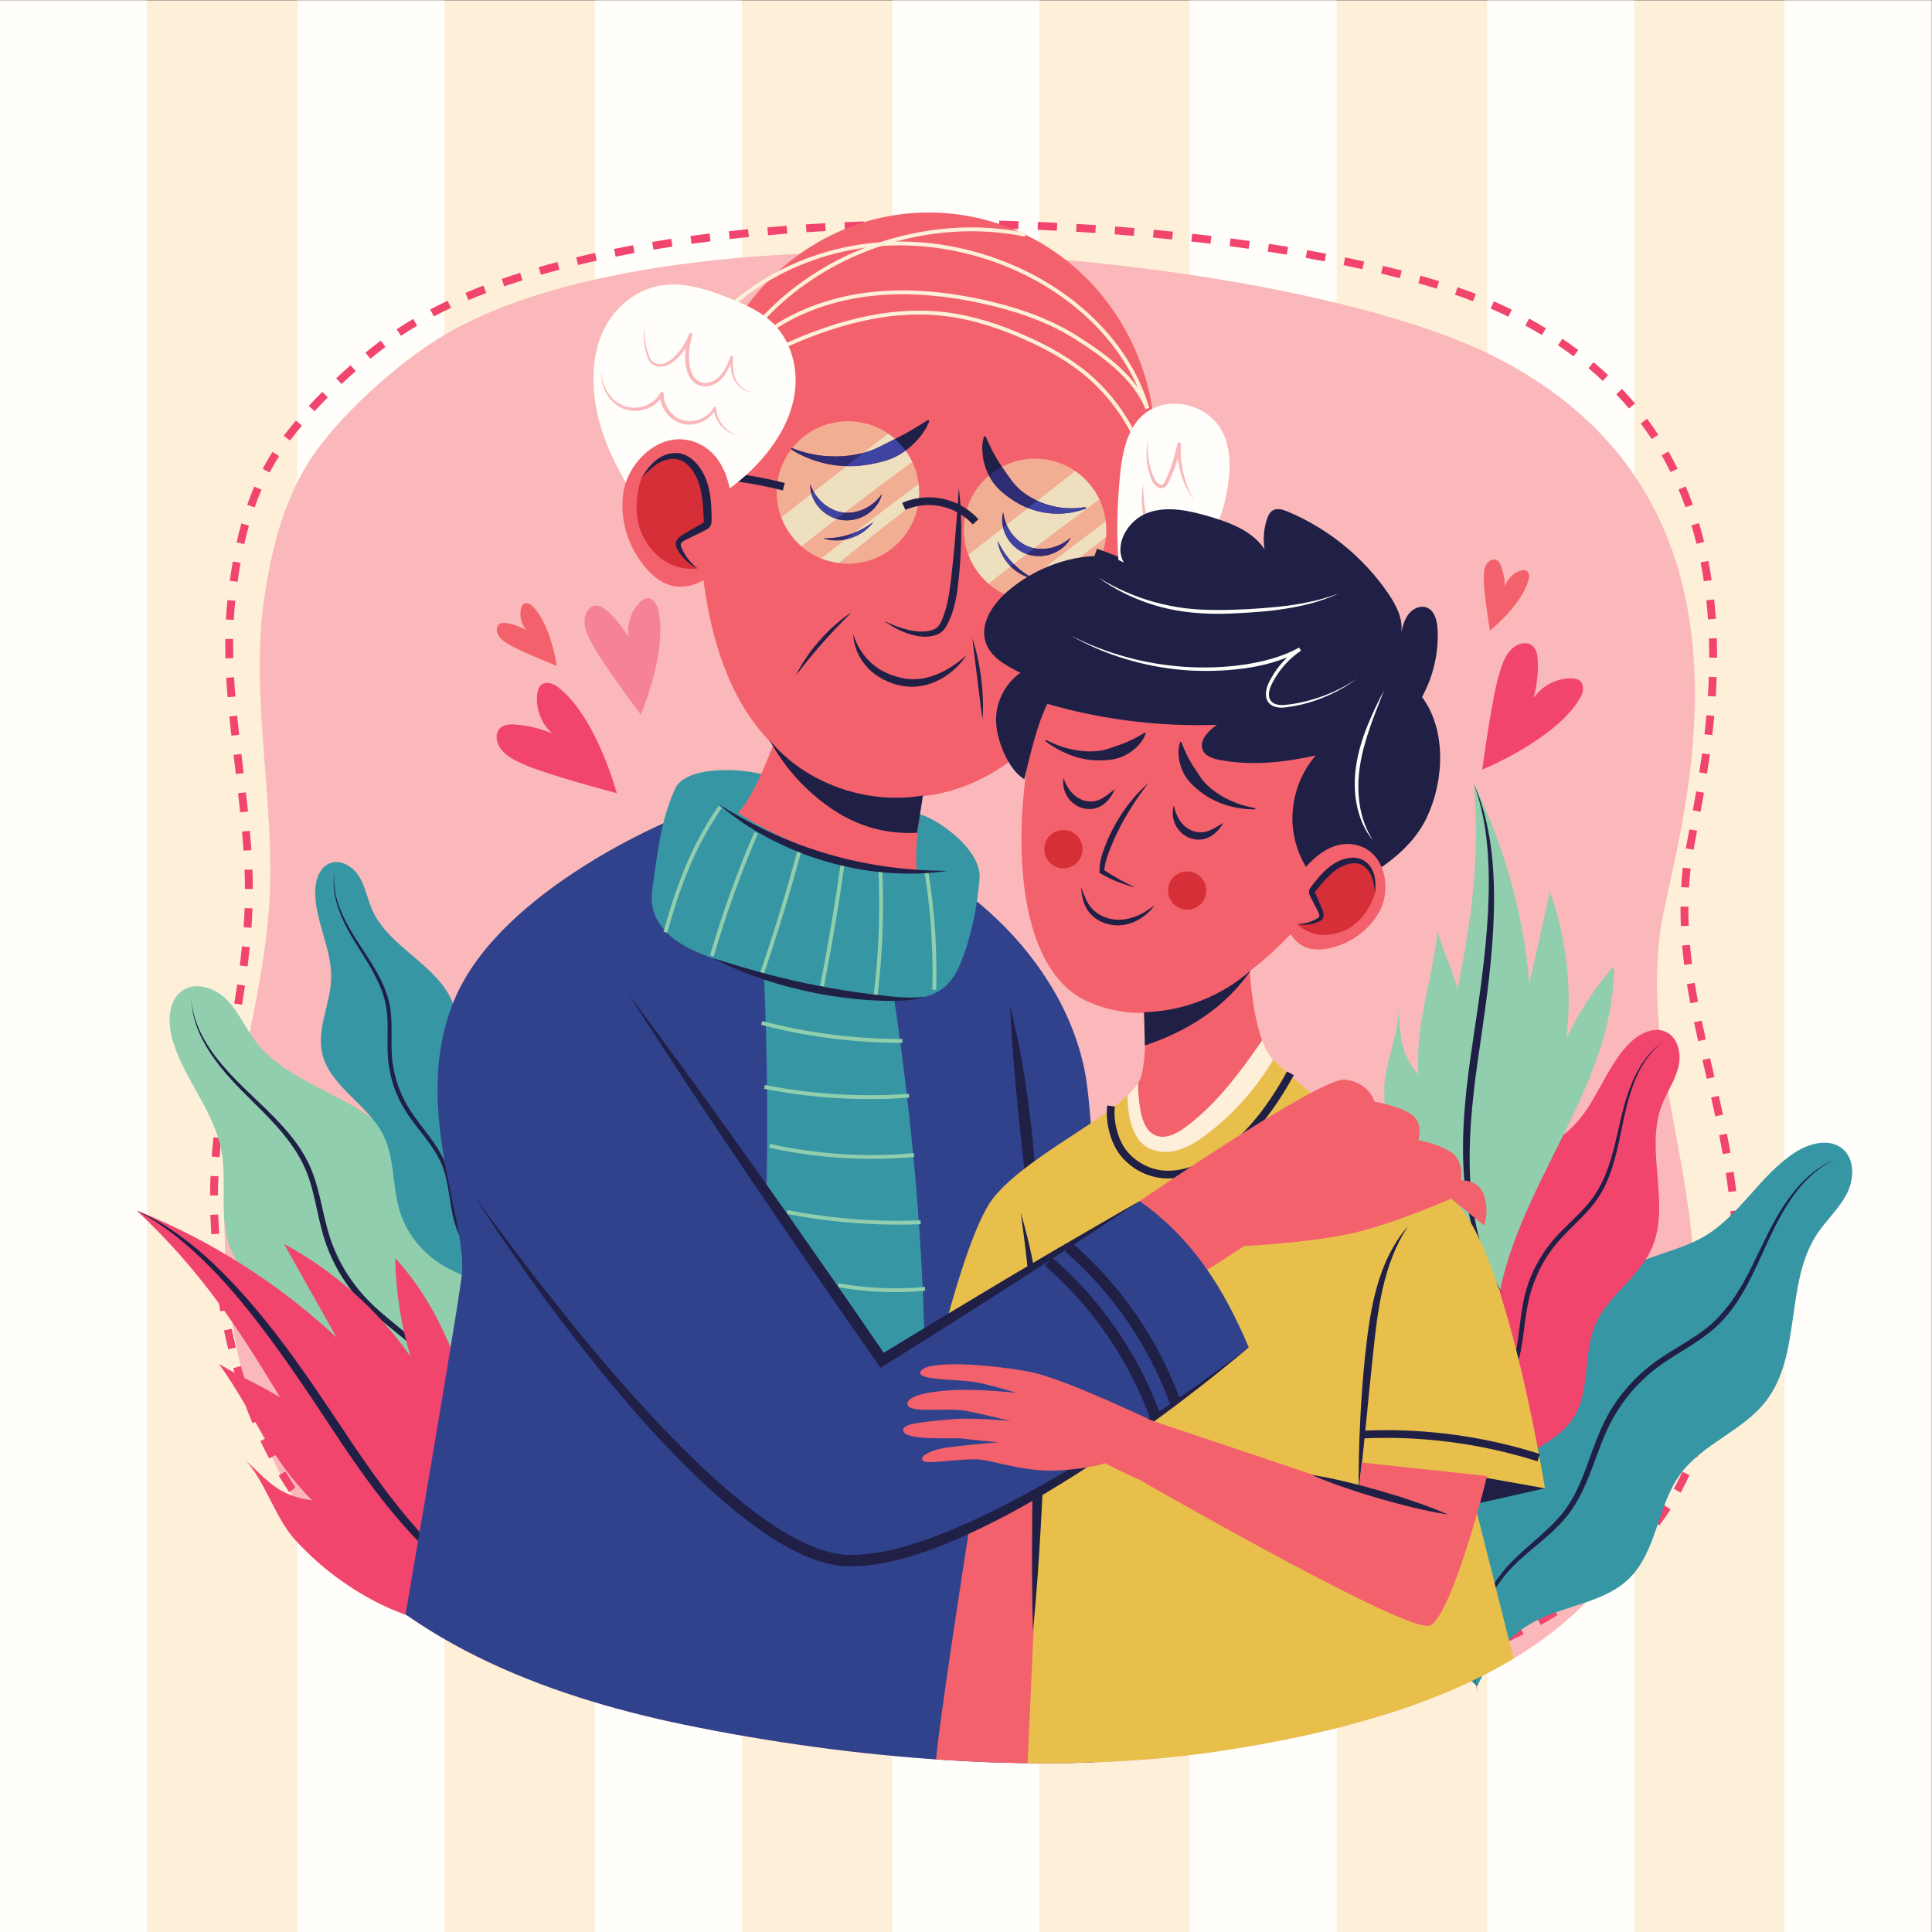 <?xml version="1.0" encoding="UTF-8" standalone="no"?>
<!-- Created with Inkscape (http://www.inkscape.org/) -->

<svg
   version="1.1"
   id="svg2"
   xml:space="preserve"
   width="666.667"
   height="666.667"
   viewBox="0 0 666.667 666.667"
   sodipodi:docname="fae50c4f30cd06ce79730f887fc02c1f.eps"
   xmlns:inkscape="http://www.inkscape.org/namespaces/inkscape"
   xmlns:sodipodi="http://sodipodi.sourceforge.net/DTD/sodipodi-0.dtd"
   xmlns="http://www.w3.org/2000/svg"
   xmlns:svg="http://www.w3.org/2000/svg"><rect x="0" y="0" width="666.667" height="666.667" fill="#808080" stroke="none"/><defs
     id="defs6"><clipPath
       clipPathUnits="userSpaceOnUse"
       id="clipPath62"><path
         d="M 3840.24,4248.63 C 4616.22,3856 4328.91,2814.94 4298.55,2595.11 4231.06,2106.41 4567.15,1734.72 4244.62,1051.62 4065.39,672.02 3581.46,532.48 3156.01,468.219 2721.86,402.66 2206.78,446.84 1771.79,536.582 1405.52,612.141 1026.42,758.66 804.965,1058.34 c -170.02,230.07 -224.469,522.05 -224.25,801.41 0.223,279.37 100.875,532.67 116.949,811.07 14.387,249.12 -49.082,523.02 -15.273,769.7 17.629,128.58 48.82,257.57 118.004,366.65 72.48,114.27 200.985,425.29 318.305,495.34 618.93,369.54 2198.52,210.74 2721.54,-53.88"
         id="path60" /></clipPath></defs><sodipodi:namedview
     id="namedview4"
     pagecolor="#ffffff"
     bordercolor="#666666"
     borderopacity="1.0"
     inkscape:pageshadow="2"
     inkscape:pageopacity="0.0"
     inkscape:pagecheckerboard="0" /><g
     id="g8"
     inkscape:groupmode="layer"
     inkscape:label="ink_ext_XXXXXX"
     transform="matrix(1.333,0,0,-1.333,0,666.667)"><g
       id="g10"
       transform="scale(0.1)"><path
         d="M 0,0 H 5000 V 5000 H 0 Z"
         style="fill:#feefd9;fill-opacity:1;fill-rule:nonzero;stroke:none"
         id="path12" /><path
         d="M 380.633,0 H 0 V 5000 H 380.633 V 0"
         style="fill:#fffefa;fill-opacity:1;fill-rule:nonzero;stroke:none"
         id="path14" /><path
         d="M 1150.53,0 H 769.895 V 5000 H 1150.53 V 0"
         style="fill:#fffefa;fill-opacity:1;fill-rule:nonzero;stroke:none"
         id="path16" /><path
         d="m 1539.79,0 h 380.633 V 5000 H 1539.79 Z"
         style="fill:#fffefa;fill-opacity:1;fill-rule:nonzero;stroke:none"
         id="path18" /><path
         d="m 2309.69,0 h 380.629 V 5000 H 2309.69 Z"
         style="fill:#fffefa;fill-opacity:1;fill-rule:nonzero;stroke:none"
         id="path20" /><path
         d="m 3079.58,0 h 380.629 V 5000 H 3079.58 Z"
         style="fill:#fffefa;fill-opacity:1;fill-rule:nonzero;stroke:none"
         id="path22" /><path
         d="m 4230.11,0 h -380.63 v 5000 h 380.63 V 0"
         style="fill:#fffefa;fill-opacity:1;fill-rule:nonzero;stroke:none"
         id="path24" /><path
         d="M 5000,0 H 4619.37 V 5000 H 5000 V 0"
         style="fill:#fffefa;fill-opacity:1;fill-rule:nonzero;stroke:none"
         id="path26" /><path
         d="m 3868.43,4078.17 c 775.98,-392.62 460.48,-1263.23 430.12,-1483.06 -67.49,-488.7 268.6,-860.39 -53.93,-1543.49 C 4065.39,672.02 3581.46,532.48 3156.01,468.219 2721.86,402.66 2206.78,446.84 1771.79,536.582 1405.52,612.141 1026.42,758.66 804.965,1058.34 c -170.02,230.07 -224.469,522.05 -224.25,801.41 0.223,279.37 100.875,532.67 116.949,811.07 14.387,249.12 -49.082,523.02 -15.273,769.7 17.629,128.58 48.82,257.57 118.004,366.65 72.48,114.27 229.165,254.84 346.495,324.89 618.92,369.54 2198.51,210.74 2721.54,-53.89"
         style="fill:#fab8ba;fill-opacity:1;fill-rule:nonzero;stroke:none"
         id="path28" /><path
         d="m 3948.5,4158.6 c 14.73,-8.02 29.02,-16.23 42.89,-24.63 l 10.54,17.41 c -14.14,8.56 -28.7,16.92 -43.7,25.09 z m 84.55,-51.24 c 13.89,-9.35 27.3,-18.89 40.27,-28.62 l 12.21,16.27 c -13.24,9.94 -26.94,19.69 -41.11,29.23 z m 78.96,-59.3 c 12.79,-10.73 25.1,-21.65 36.93,-32.74 l 13.92,14.84 c -12.11,11.36 -24.7,22.53 -37.78,33.49 z m 71.91,-67.52 c 11.46,-12.08 22.41,-24.34 32.88,-36.77 l 15.57,13.11 c -10.73,12.73 -21.95,25.3 -33.69,37.66 z m 63.49,-75.43 c 9.9,-13.32 19.3,-26.81 28.21,-40.45 l 17.03,11.13 c -9.13,13.98 -18.76,27.81 -28.91,41.46 z m 53.93,-82.53 c 8.2,-14.39 15.92,-28.92 23.16,-43.56 l 18.24,9.02 c -7.42,15 -15.32,29.88 -23.73,44.62 z m 43.74,-88.42 c 6.47,-15.23 12.46,-30.57 18.01,-45.98 l 19.15,6.9 c -5.68,15.76 -11.81,31.44 -18.43,47.03 z m 33.5,-92.9 c 4.77,-15.84 9.11,-31.75 13.04,-47.69 l 19.76,4.87 c -4.01,16.27 -8.44,32.5 -13.31,48.69 z m 23.73,-96 c 3.19,-16.26 5.99,-32.53 8.43,-48.79 l 20.13,3.02 c -2.49,16.55 -5.34,33.12 -8.59,49.69 z m 14.74,-97.93 c 1.77,-16.51 3.2,-32.98 4.31,-49.38 l 20.3,1.37 c -1.12,16.66 -2.57,33.4 -4.37,50.19 z m 6.74,-98.93 c 0.48,-15.18 0.7,-30.28 0.7,-45.28 0,-1.45 0,-2.9 -0.01,-4.34 l 20.35,-0.06 c 0.01,1.46 0.01,2.93 0.01,4.4 0,15.2 -0.23,30.51 -0.71,45.91 z m -0.24,-99.27 c -0.57,-16.72 -1.39,-33.27 -2.43,-49.62 l 20.31,-1.29 c 1.05,16.54 1.88,33.29 2.46,50.21 z m -6.23,-99.18 c -1.51,-16.77 -3.21,-33.27 -5.06,-49.48 l 20.22,-2.31 c 1.87,16.36 3.59,33.03 5.11,49.96 z m -11.25,-98.85 c -2.29,-16.83 -4.7,-33.27 -7.18,-49.27 l 20.11,-3.13 c 2.5,16.12 4.93,32.68 7.24,49.65 z m -15.22,-98.45 c -2.91,-17.02 -5.83,-33.41 -8.69,-49.11 l 20.02,-3.65 c 2.87,15.75 5.8,32.22 8.73,49.33 z m -17.78,-98.23 c -3.29,-17.66 -6.34,-34.13 -9,-49.28 l 20.05,-3.52 c 2.63,15.01 5.67,31.42 8.96,49.08 z m -16.76,-99.19 c -0.37,-3.03 -0.71,-5.96 -1,-8.8 -1.44,-13.98 -2.55,-27.85 -3.36,-41.63 l 20.31,-1.19 c 0.79,13.48 1.88,27.06 3.29,40.73 0.28,2.69 0.6,5.49 0.96,8.4 z m -6,-100.89 c -0.02,-2.3 -0.03,-4.6 -0.03,-6.9 0,-14.6 0.32,-29.11 0.92,-43.52 l 20.33,0.84 c -0.59,14.15 -0.9,28.37 -0.9,42.68 0,2.25 0.01,4.51 0.03,6.76 z m 4.13,-100.73 c 1.45,-16.79 3.24,-33.47 5.33,-50.08 l 20.19,2.54 c -2.06,16.36 -3.82,32.78 -5.25,49.28 z m 12.46,-99.86 c 2.64,-16.55 5.53,-33.04 8.62,-49.49 l 20,3.75 c -3.06,16.3 -5.91,32.6 -8.52,48.95 z m 18.4,-98.68 c 3.4,-16.33 6.96,-32.64 10.6,-48.96 l 19.86,4.44 c -3.63,16.24 -7.16,32.46 -10.54,48.67 z m 21.71,-97.73 c 3.74,-16.19 7.53,-32.4 11.3,-48.66 l 19.83,4.6 c -3.79,16.28 -7.57,32.48 -11.3,48.64 z m 22.49,-97.28 c 3.66,-16.14 7.27,-32.34 10.79,-48.64 l 19.89,4.29 c -3.53,16.38 -7.16,32.66 -10.83,48.85 z m 20.9,-97.39 c 3.22,-16.19 6.29,-32.47 9.19,-48.89 l 20.04,3.54 c -2.93,16.57 -6.03,33 -9.27,49.31 z m 17.2,-97.93 c 2.43,-16.25 4.65,-32.65 6.63,-49.2 l 20.2,2.41 c -1.99,16.77 -4.24,33.36 -6.71,49.81 z m 11.68,-98.54 c 1.39,-16.32 2.51,-32.81 3.33,-49.47 l 20.32,1 c -0.82,16.91 -1.96,33.64 -3.37,50.2 z m 4.8,-99 c 0.05,-4.34 0.07,-8.71 0.07,-13.08 0,-12.06 -0.18,-24.21 -0.54,-36.47 l 20.35,-0.6 c 0.36,12.46 0.54,24.82 0.54,37.07 0,4.45 -0.02,8.88 -0.07,13.3 z m -2.92,-99.03 c -1.14,-16.26 -2.62,-32.7 -4.47,-49.35 l 20.22,-2.24 c 1.88,16.92 3.39,33.64 4.55,50.16 l -20.31,1.43 z m -10.94,-98.47 c -2.44,-16.09 -5.24,-32.36 -8.41,-48.84 l 19.98,-3.85 c 3.23,16.74 6.07,33.28 8.55,49.63 z m -18.71,-97.33 c -3.68,-15.84 -7.71,-31.86 -12.11,-48.08 l 19.64,-5.33 c 4.46,16.46 8.56,32.73 12.29,48.81 z m -25.94,-95.72 c -4.8,-15.54 -9.94,-31.26 -15.44,-47.16 l 19.23,-6.65 c 5.58,16.11 10.79,32.04 15.66,47.8 l -19.44,6.01 z m -32.4,-93.81 c -5.8,-15.21 -11.92,-30.59 -18.38,-46.14 l 18.8,-7.8 c 6.53,15.73 12.73,31.29 18.6,46.69 z m -38.09,-91.6 c -6.92,-14.97 -14.33,-29.59 -22.23,-43.86 l 17.82,-9.85 c 8.12,14.7 15.76,29.75 22.88,45.17 z m -47.57,-86.11 c -8.95,-13.78 -18.36,-27.23 -28.21,-40.35 l 16.27,-12.22 c 10.13,13.48 19.8,27.31 29.01,41.5 z m -59.06,-78.71 c -10.66,-12.43 -21.75,-24.53 -33.22,-36.33 l 14.59,-14.192 c 11.76,12.094 23.12,24.512 34.07,37.262 z m -68.64,-70.69 c -12.09,-11.07 -24.54,-21.859 -37.33,-32.359 l 12.91,-15.723 c 13.06,10.723 25.79,21.743 38.16,33.071 z m -76.32,-62.761 c -13.19,-9.77 -26.68,-19.27 -40.45,-28.52 l 11.35,-16.89 c 14.02,9.41 27.76,19.101 41.21,29.062 z m -82.14,-55.258 c -14.02,-8.582 -28.29,-16.922 -42.79,-25.031 l 9.94,-17.758 c 14.72,8.238 29.22,16.707 43.47,25.437 z m -86.5,-48.481 c -14.65,-7.519 -29.5,-14.832 -44.53,-21.941 l 8.7,-18.398 c 15.22,7.199 30.27,14.609 45.12,22.238 z m -89.75,-42.48 c -15.13,-6.598 -30.41,-13.012 -45.82,-19.23 l 7.61,-18.872 c 15.59,6.293 31.04,12.774 46.35,19.454 z m -92.08,-37.211 c -15.47,-5.777 -31.05,-11.398 -46.73,-16.84 l 6.68,-19.219 c 15.82,5.489 31.55,11.161 47.18,17 z m -93.87,-32.629 c -15.76,-5.101 -31.6,-10.031 -47.5,-14.808 l 5.86,-19.493 c 16.02,4.821 32,9.801 47.9,14.93 z m -95.33,-28.711 c -16,-4.48 -32.04,-8.828 -48.1,-13.027 l 5.15,-19.692 c 16.17,4.231 32.33,8.61 48.45,13.129 z m -96.47,-25.277 c -16.2,-3.961 -32.4,-7.793 -48.59,-11.5 l 4.55,-19.832 c 16.28,3.719 32.58,7.582 48.88,11.57 z m -97.26,-22.281 c -16.31,-3.5 -32.59,-6.879 -48.82,-10.141 l 4.02,-19.949 c 16.3,3.281 32.67,6.668 49.07,10.191 z m -97.76,-19.68 c -2.04,-0.391 -4.08,-0.781 -6.13,-1.16 -14.19,-2.66 -28.47,-5.211 -42.84,-7.66 l 3.41,-20.059 c 14.48,2.457 28.88,5.039 43.19,7.719 2.05,0.39 4.1,0.769 6.15,1.16 z m -98.1,-16.731 c -16.32,-2.48 -32.75,-4.82 -49.26,-7.039 l 2.71,-20.171 c 16.62,2.23 33.16,4.601 49.61,7.089 z m -98.65,-13.261 c -16.42,-1.938 -32.92,-3.75 -49.49,-5.438 l 2.06,-20.25 c 16.68,1.699 33.28,3.528 49.81,5.481 z m -99.07,-10.137 c -16.49,-1.434 -33.04,-2.762 -49.65,-3.973 l 1.48,-20.3 c 16.7,1.222 33.35,2.55 49.94,4 z m -99.36,-7.262 c -16.54,-0.988 -33.12,-1.859 -49.75,-2.629 l 0.94,-20.332 c 16.72,0.77 33.39,1.661 50.02,2.641 z m -99.54,-4.629 c -16.58,-0.562 -33.19,-1.019 -49.82,-1.39 l 0.44,-20.34 c 16.72,0.359 33.41,0.828 50.07,1.391 z m -99.66,-2.179 c -14.86,-0.153 -29.73,-0.231 -44.62,-0.231 -1.74,0 -3.49,0 -5.23,0.008 l -0.02,-20.348 c 1.75,-0.011 3.5,-0.011 5.25,-0.011 14.95,0 29.9,0.082 44.83,0.23 z m -99.71,0.109 c -16.61,0.199 -33.23,0.488 -49.85,0.867 l -0.46,-20.34 c 16.69,-0.378 33.38,-0.679 50.07,-0.878 z m -99.69,2.27 c -16.62,0.558 -33.23,1.199 -49.83,1.918 l -0.89,-20.329 c 16.67,-0.73 33.35,-1.371 50.04,-1.929 z m -99.64,4.339 c -16.62,0.891 -33.22,1.86 -49.79,2.911 l -1.29,-20.309 c 16.64,-1.051 33.3,-2.031 49.99,-2.922 z m -99.55,6.309 c -16.61,1.211 -33.18,2.5 -49.72,3.871 l -1.68,-20.281 c 16.6,-1.367 33.24,-2.668 49.92,-3.887 z m -99.41,8.223 c -16.59,1.527 -33.14,3.136 -49.64,4.82 l -2.06,-20.242 c 16.56,-1.692 33.17,-3.301 49.83,-4.84 z m -99.23,10.097 c -16.58,1.852 -33.1,3.762 -49.55,5.75 l -2.44,-20.199 c 16.51,-2 33.09,-3.918 49.74,-5.769 z m -99.04,11.961 c -16.56,2.16 -33.04,4.379 -49.43,6.672 l -2.82,-20.152 c 16.46,-2.301 33,-4.539 49.62,-6.699 z m -98.79,13.809 c -15.18,2.269 -30.28,4.601 -45.29,6.98 -1.33,0.211 -2.66,0.422 -3.98,0.629 l -3.21,-20.097 c 1.33,-0.211 2.67,-0.422 4,-0.629 15.07,-2.391 30.23,-4.731 45.47,-7 z m -98.35,15.84 c -16.31,2.863 -32.63,5.871 -48.95,9.011 l -3.85,-19.98 c 16.43,-3.168 32.86,-6.191 49.28,-9.07 z m -97.74,18.84 c -16.22,3.421 -32.43,6.992 -48.61,10.711 l -4.56,-19.829 c 16.31,-3.75 32.63,-7.339 48.97,-10.793 z m -97,22.332 c -16.1,4.039 -32.15,8.23 -48.16,12.601 l -5.35,-19.64 c 16.14,-4.403 32.33,-8.633 48.56,-12.704 z m -96.02,26.211 c -15.92,4.718 -31.78,9.609 -47.55,14.687 L 1440,662.422 c 15.92,-5.133 31.93,-10.07 47.99,-14.832 z m -94.72,30.519 c -15.68,5.481 -31.26,11.149 -46.74,17.02 l -7.21,-19.032 c 15.64,-5.937 31.4,-11.668 47.24,-17.199 z m -92.98,35.289 c -15.36,6.32 -30.6,12.852 -45.69,19.602 l -8.3,-18.582 c 15.28,-6.828 30.7,-13.438 46.24,-19.84 z m -90.74,40.582 c -14.93,7.25 -29.71,14.719 -44.32,22.43 l -9.5,-18 c 14.82,-7.813 29.8,-15.391 44.93,-22.742 z m -87.81,46.367 c -14.38,8.25 -28.58,16.75 -42.57,25.512 l -10.79,-17.262 c 14.21,-8.89 28.63,-17.519 43.22,-25.898 z m -84.08,52.629 c -13.67,9.332 -27.12,18.934 -40.33,28.793 L 990.945,884.98 c 13.445,-10.039 27.135,-19.8 41.035,-29.289 z m -79.356,59.282 c -12.778,10.46 -25.305,21.191 -37.571,32.21 l -13.601,-15.14 c 12.504,-11.231 25.269,-22.168 38.289,-32.82 z m -73.539,66.128 c -11.696,11.582 -23.11,23.452 -34.231,35.632 l -15.023,-13.73 c 11.351,-12.43 23.004,-24.55 34.933,-36.359 z m -66.625,72.972 c -10.52,12.78 -20.649,25.78 -30.407,38.98 l -16.367,-12.09 c 9.969,-13.49 20.317,-26.77 31.059,-39.82 z m -58.762,79.49 c -9.125,13.77 -17.883,27.74 -26.281,41.89 l -17.5,-10.39 c 8.566,-14.43 17.504,-28.69 26.82,-42.75 z m -50.492,85.03 c -7.735,14.59 -15.117,29.34 -22.16,44.25 l -18.403,-8.69 c 7.176,-15.19 14.7,-30.22 22.582,-45.09 z m -42.309,89.48 c -6.387,15.22 -12.441,30.59 -18.183,46.07 l -19.082,-7.07 c 5.839,-15.75 12,-31.38 18.5,-46.87 z m -34.469,92.88 c -5.117,15.7 -9.929,31.51 -14.453,47.42 l -19.574,-5.57 c 4.59,-16.14 9.481,-32.2 14.68,-48.16 z m -27.144,95.37 c -3.945,16.05 -7.613,32.18 -11.012,48.38 l -19.914,-4.18 c 3.445,-16.42 7.16,-32.77 11.164,-49.06 z m -20.414,97.12 c -2.875,16.3 -5.496,32.65 -7.875,49.03 l -20.137,-2.92 c 2.406,-16.58 5.059,-33.13 7.973,-49.65 z m -14.289,98.29 c -1.906,16.47 -3.582,32.96 -5.031,49.44 l -20.274,-1.78 c 1.469,-16.66 3.16,-33.34 5.09,-50 z m -8.746,99.02 c -1,16.11 -1.797,32.21 -2.407,48.27 l -0.05,1.38 -20.336,-0.75 0.051,-1.4 c 0.617,-16.22 1.421,-32.48 2.429,-48.76 z m -3.215,99.2 c 0.094,16.58 0.519,33.09 1.242,49.55 l -20.328,0.89 c -0.734,-16.7 -1.168,-33.48 -1.262,-50.33 z m 4.269,99.08 c 1.286,16.52 2.825,33 4.579,49.45 l -20.239,2.16 c -1.769,-16.62 -3.328,-33.3 -4.629,-50.04 z m 10.454,98.83 c 2.148,16.45 4.464,32.88 6.914,49.29 l -20.125,3.01 c -2.465,-16.52 -4.801,-33.08 -6.969,-49.67 z m 14.605,98.53 c 2.66,16.4 5.41,32.81 8.195,49.21 l -20.058,3.41 c -2.797,-16.44 -5.551,-32.89 -8.227,-49.36 z m 16.637,98.44 c 2.82,16.41 5.64,32.83 8.414,49.29 l -20.071,3.38 c -2.761,-16.41 -5.578,-32.82 -8.398,-49.22 z m 16.531,98.68 c 2.629,16.47 5.164,32.98 7.562,49.53 l -20.136,2.92 c -2.387,-16.44 -4.907,-32.85 -7.52,-49.25 z m 14.301,99.23 c 2.078,16.58 3.976,33.2 5.652,49.89 l -20.246,2.04 c -1.66,-16.51 -3.539,-32.97 -5.598,-49.4 z m 9.965,99.96 c 1.183,16.67 2.109,33.41 2.726,50.23 l -20.336,0.75 c -0.609,-16.57 -1.519,-33.08 -2.687,-49.54 z m 3.617,100.57 c -0.043,16.7 -0.414,33.46 -1.055,50.29 l -20.336,-0.78 c 0.633,-16.61 0.996,-33.13 1.039,-49.56 z m -3.707,100.45 c -1.11,16.63 -2.426,33.31 -3.91,50.02 l -20.27,-1.8 c 1.469,-16.58 2.777,-33.11 3.871,-49.57 z m -8.746,99.9 c -1.731,16.57 -3.571,33.16 -5.473,49.77 l -20.219,-2.32 c 1.895,-16.56 3.731,-33.08 5.449,-49.56 z m -11.293,99.44 c -1.965,16.54 -3.95,33.08 -5.895,49.62 l -20.211,-2.39 c 1.949,-16.55 3.934,-33.1 5.899,-49.63 z m -11.594,99.2 c -1.84,16.56 -3.598,33.09 -5.231,49.59 l -20.25,-2 c 1.641,-16.6 3.411,-33.22 5.254,-49.83 z m -9.711,99.2 c -1.344,16.59 -2.504,33.14 -3.441,49.63 l -20.317,-1.16 c 0.945,-16.67 2.121,-33.38 3.473,-50.11 z m -5.527,99.27 c -0.313,11.98 -0.481,23.92 -0.481,35.82 0,4.59 0.024,9.18 0.074,13.76 l -20.347,0.22 c -0.051,-4.65 -0.078,-9.31 -0.078,-13.98 0,-12.09 0.171,-24.21 0.488,-36.36 l 20.344,0.53 z m 1.214,99.06 c 0.821,14.68 1.954,29.28 3.434,43.78 0.188,1.84 0.379,3.68 0.57,5.52 l -20.238,2.13 c -0.195,-1.86 -0.387,-3.72 -0.578,-5.58 -1.516,-14.84 -2.668,-29.74 -3.504,-44.71 z m 9.946,98.59 c 2.246,16.38 4.773,32.72 7.64,48.99 l -20.043,3.53 c -2.914,-16.54 -5.48,-33.14 -7.757,-49.76 z m 17.312,97.53 c 3.606,16.11 7.606,32.1 12.047,47.93 l -19.594,5.5 c -4.546,-16.2 -8.632,-32.54 -12.312,-48.98 z m 26.797,95.01 c 5.41,15.52 11.317,30.84 17.781,45.92 l -18.707,8.02 c -6.66,-15.54 -12.734,-31.31 -18.289,-47.25 z m 38.852,90.33 c 5.293,10.11 10.875,20.07 16.765,29.89 2.493,4.16 5.098,8.35 7.809,12.59 l -17.137,10.97 c -2.812,-4.39 -5.523,-8.75 -8.121,-13.08 -6.101,-10.17 -11.875,-20.48 -17.344,-30.93 z m 52.75,82.84 c 9.582,12.74 19.902,25.66 30.824,38.64 l -15.574,13.1 c -11.137,-13.24 -21.688,-26.44 -31.516,-39.52 z m 63.566,75.83 c 11.055,12.02 22.512,24 34.246,35.84 l -14.445,14.33 c -11.914,-12.01 -23.543,-24.17 -34.785,-36.4 z m 69.828,70.47 c 12.117,11.38 24.403,22.54 36.75,33.37 l -13.422,15.3 c -12.519,-10.98 -24.98,-22.3 -37.265,-33.84 z m 74.633,65.43 c 13.121,10.7 26.18,20.92 39.039,30.56 l -12.207,16.28 c -13.094,-9.82 -26.367,-20.21 -39.691,-31.07 z m 79.331,59.28 c 6.29,4.23 12.49,8.29 18.58,12.14 7.58,4.8 15.31,9.52 23.19,14.17 l -10.35,17.52 c -8.06,-4.75 -15.97,-9.59 -23.72,-14.5 -6.27,-3.96 -12.63,-8.12 -19.07,-12.45 z m 84.98,50.35 c 14.37,7.54 29.16,14.88 44.35,22.02 l -8.65,18.41 c -15.45,-7.25 -30.51,-14.72 -45.16,-22.41 z m 89.63,42.19 c 15.01,6.35 30.36,12.52 46.03,18.52 l -7.27,19 c -15.88,-6.07 -31.45,-12.33 -46.69,-18.78 z m 92.68,35.54 c 15.46,5.37 31.18,10.58 47.17,15.65 l -6.15,19.39 c -16.16,-5.11 -32.06,-10.39 -47.7,-15.82 z m 94.76,30.04 c 15.76,4.55 31.74,8.96 47.94,13.24 l -5.19,19.68 c -16.35,-4.31 -32.49,-8.77 -48.4,-13.37 z m 96.19,25.43 c 15.98,3.86 32.15,7.59 48.5,11.2 l -4.39,19.87 c -16.47,-3.63 -32.77,-7.39 -48.89,-11.29 z m 97.22,21.5 c 16.15,3.26 32.45,6.4 48.9,9.43 l -3.69,20.01 c -16.56,-3.05 -32.97,-6.21 -49.24,-9.5 z m 97.96,18.07 c 16.28,2.74 32.68,5.37 49.2,7.89 l -3.07,20.12 c -16.62,-2.54 -33.12,-5.19 -49.5,-7.94 z m 98.52,15.07 c 16.37,2.27 32.85,4.44 49.42,6.51 l -2.53,20.2 c -16.66,-2.09 -33.22,-4.27 -49.68,-6.55 z m 98.92,12.38 c 16.45,1.85 32.97,3.6 49.58,5.26 l -2.03,20.25 c -16.68,-1.67 -33.29,-3.43 -49.82,-5.28 z m 99.22,9.94 c 16.5,1.47 33.07,2.84 49.7,4.13 l -1.57,20.29 c -16.7,-1.29 -33.34,-2.68 -49.92,-4.15 z m 99.44,7.72 c 16.51,1.1 33.07,2.12 49.67,3.05 l -1.15,20.32 c -16.67,-0.94 -33.29,-1.96 -49.87,-3.07 l 1.35,-20.31 z m 99.39,5.62 c 16.56,0.77 33.15,1.46 49.77,2.08 l -0.76,20.33 c -16.68,-0.61 -33.33,-1.31 -49.96,-2.08 z m 99.57,3.69 c 16.6,0.46 33.21,0.84 49.84,1.15 l -0.37,20.34 c -16.69,-0.3 -33.37,-0.69 -50.03,-1.15 z m 99.71,1.85 c 16.62,0.16 33.25,0.24 49.88,0.25 l -0.01,20.35 c -16.69,-0.01 -33.38,-0.09 -50.06,-0.25 z m 99.8,0.08 c 16.66,-0.14 33.31,-0.34 49.94,-0.61 l 0.34,20.35 c -16.69,0.27 -33.4,0.48 -50.12,0.6 z m 99.9,-1.65 c 16.68,-0.41 33.34,-0.9 49.97,-1.45 l 0.68,20.34 c -16.68,0.55 -33.4,1.04 -50.14,1.46 z m 99.95,-3.33 c 16.66,-0.7 33.27,-1.46 49.85,-2.3 l 1.02,20.33 c -16.63,0.83 -33.31,1.6 -50.02,2.3 z m 99.67,-5.01 c 16.66,-0.98 33.26,-2.02 49.8,-3.13 l 1.36,20.3 c -16.59,1.12 -33.25,2.16 -49.97,3.15 z m 99.57,-6.69 c 16.65,-1.26 33.23,-2.59 49.73,-3.99 l 1.72,20.28 c -16.56,1.4 -33.2,2.73 -49.91,4 z m 99.43,-8.41 c 16.64,-1.56 33.2,-3.18 49.65,-4.87 l 2.08,20.25 c -16.52,1.69 -33.13,3.32 -49.84,4.88 z m 99.26,-10.19 c 16.63,-1.86 33.15,-3.79 49.55,-5.79 l 2.46,20.2 c -16.47,2.01 -33.05,3.95 -49.75,5.81 z m 99.03,-12.06 c 16.62,-2.19 33.09,-4.45 49.42,-6.78 l 2.87,20.15 c -16.4,2.34 -32.94,4.6 -49.63,6.81 z m 98.76,-14.07 c 16.59,-2.55 33.01,-5.17 49.25,-7.85 l 3.31,20.08 c -16.31,2.7 -32.81,5.32 -49.47,7.88 z m 98.39,-16.28 c 16.55,-2.95 32.9,-5.96 49.02,-9.05 l 3.83,19.99 c -16.21,3.1 -32.65,6.14 -49.29,9.09 z m 97.91,-18.76 c 16.51,-3.4 32.75,-6.88 48.72,-10.44 l 4.42,19.87 c -16.08,3.58 -32.42,7.08 -49.03,10.5 z m 97.26,-21.65 c 16.43,-3.96 32.54,-7.98 48.3,-12.09 l 5.13,19.69 c -15.89,4.14 -32.12,8.2 -48.68,12.18 z m 96.32,-25.16 c 16.33,-4.65 32.22,-9.37 47.66,-14.18 l 6.06,19.43 c -15.61,4.86 -31.67,9.64 -48.16,14.32 z m 94.87,-29.65 c 16.16,-5.57 31.7,-11.24 46.61,-17 l 7.34,18.98 c -15.16,5.86 -30.94,11.61 -47.31,17.26 z m 92.38,-35.86 0.83,-0.36 c 15.36,-6.79 30.32,-13.76 44.89,-20.91 l 8.96,18.27 c -14.82,7.27 -30.02,14.36 -45.63,21.25 l -0.84,0.37 -8.21,-18.62"
         style="fill:#f1456d;fill-opacity:1;fill-rule:nonzero;stroke:none"
         id="path30" /><path
         d="m 3831.49,1139.18 c 62.15,70.83 152.33,116.49 200.98,197.19 65.47,108.59 44.44,262.63 136.03,350.33 65.09,62.31 165.44,68.39 243.18,113.97 92.08,53.99 144.64,158.45 234.05,216.75 37.11,24.21 89.36,38.41 123.59,10.27 32.93,-27.07 30.66,-79.77 10.95,-117.57 -19.71,-37.8 -52.49,-67.04 -76.08,-102.55 -84.52,-127.25 -39.41,-312.66 -132.91,-433.47 -59.58,-76.99 -163.55,-110.09 -221.24,-188.51 -59.89,-81.39 -60.44,-199.219 -132.46,-270.098 -62.08,-61.101 -157.99,-68.543 -236.13,-107.051 -72.9,-35.929 -124.42,-98.312 -156.81,-171.589 -59.61,36.269 -67.87,158 -75.73,221.91 -12.23,99.5 15.97,204.498 82.58,280.418"
         style="fill:#3796a3;fill-opacity:1;fill-rule:nonzero;stroke:none"
         id="path32" /><path
         d="m 4750.99,2000.06 c -32.73,-15.19 -61.42,-37.85 -85.02,-64.73 -23.9,-26.72 -43.14,-57.22 -60.19,-88.68 -34.22,-62.93 -58.41,-131.37 -95.67,-194.09 -18.41,-31.38 -40.58,-61.11 -67.75,-86.1 -27.28,-24.91 -58.4,-44.37 -88.98,-63.32 -30.66,-18.95 -60.85,-37.88 -87.33,-61.37 -26.63,-23.28 -50.3,-49.96 -70.15,-79.22 -20.25,-29.06 -35.96,-60.83 -49.07,-94.07 -13.25,-33.16 -24.63,-67.45 -38.7,-101.03 -14.01,-33.51 -31.38,-66.51 -55.12,-94.89 -23.57,-28.41 -51.68,-51.86 -79.25,-74.939 -27.51,-23.152 -55.04,-46.191 -77.47,-73.723 -22.91,-27.136 -40.51,-58.566 -53.92,-91.527 -13.5,-33 -21.46,-68.242 -24.71,-103.879 -2.86,-35.703 -0.27,-71.902 7.58,-107.062 -19.5,69.562 -15.07,145.379 9.88,213.73 12.9,34.012 30.37,66.582 53.39,95.051 22.62,28.91 50.27,52.949 77.31,76.679 27.07,23.73 54.17,47.21 76.62,74.41 22.4,27.16 38.84,58.75 52.36,91.7 13.58,32.98 24.69,67.23 37.94,101.06 13.09,33.84 29.23,67.23 50.1,97.45 20.8,30.23 45.52,57.72 73.29,81.68 27.7,24.23 59,43.52 89.69,62.21 30.71,18.74 61.13,37.57 87.32,61.18 25.95,23.81 47.89,51.96 66.59,82.28 37.77,60.63 63.28,128.6 99.31,191.56 18.27,31.23 38.77,61.49 63.84,87.74 24.68,26.52 54.7,48.29 88.11,61.9"
         style="fill:#202047;fill-opacity:1;fill-rule:nonzero;stroke:none"
         id="path34" /><path
         d="m 1007.45,1261.7 c -46.567,81.91 -60.18,182.08 -120.497,254.47 -81.168,97.42 -233.609,127.99 -286.473,243.24 -37.566,81.91 -10.449,178.72 -28.058,267.1 -20.859,104.68 -102.344,188.54 -128.16,292.11 -10.719,43 -7.028,97.02 30.769,120.15 36.364,22.25 85.418,2.84 114.68,-28.15 29.258,-31 46.148,-71.56 71.973,-105.47 92.562,-121.53 282.519,-139.62 366.056,-267.52 53.24,-81.51 50.46,-190.59 105.67,-270.78 57.3,-83.24 168.44,-122.34 211.83,-213.6 37.4,-78.67 13.02,-171.73 23.82,-258.17 10.08,-80.65 52.15,-149.74 110.79,-204.36 -53.79,-44.43 -171.52,-12.38 -234.48,1.13 -98.02,21.02 -188,82.05 -237.92,169.85"
         style="fill:#90ceae;fill-opacity:1;fill-rule:nonzero;stroke:none"
         id="path36" /><path
         d="m 495.137,2412.41 c 3.633,-35.91 15.652,-70.44 33.32,-101.54 17.422,-31.33 39.941,-59.49 64.086,-85.9 48.25,-52.95 104.988,-98.22 152.055,-153.96 23.625,-27.67 44.453,-58.35 59.175,-92.21 14.594,-33.93 22.797,-69.71 30.692,-104.8 7.859,-35.18 15.859,-69.91 29.383,-102.61 13.281,-32.8 30.734,-63.89 51.882,-92.23 20.833,-28.65 45.7,-53.89 72.813,-77.16 26.997,-23.39 55.677,-45.37 82.787,-69.66 27.08,-24.21 52.56,-51.43 71.61,-83.15 19.13,-31.57 32.07,-65.81 44.86,-99.42 12.86,-33.58 25.61,-67.13 44.28,-97.34 18.15,-30.54 42.08,-57.45 68.83,-80.92 26.76,-23.56 57.45,-42.63 90.07,-57.36 32.79,-14.39 67.84,-23.81 103.63,-27.9 -72.11,4.35 -142.3,33.37 -198.71,79.32 -27.9,23.32 -52.96,50.5 -72.33,81.57 -19.9,30.84 -33.57,64.84 -47.13,98.16 -13.56,33.35 -26.87,66.64 -45.22,96.77 -18.33,30.05 -42.79,55.93 -69.49,79.49 -26.72,23.63 -55.44,45.34 -83.074,68.94 -27.691,23.45 -53.957,49.64 -75.668,79.25 -21.758,29.56 -39.64,61.92 -53.179,96 -13.825,34.1 -21.809,70 -29.411,105.12 -7.644,35.15 -15.484,70.05 -29.214,102.53 -13.993,32.32 -33.411,62.27 -55.942,89.86 -44.91,55.55 -100.781,101.91 -148.476,156.57 -23.524,27.49 -45.399,56.76 -61.993,89.06 -16.984,32 -27.718,67.49 -29.636,103.52"
         style="fill:#202047;fill-opacity:1;fill-rule:nonzero;stroke:none"
         id="path38" /><path
         d="m 1034.07,1868.22 c -18.93,64.12 -12.13,135.53 -42.097,195.3 -40.321,80.43 -140.696,126.2 -158.575,214.38 -12.707,62.66 21.684,125.16 23.813,189.06 2.516,75.7 -40.219,146.82 -41.305,222.55 -0.449,31.43 10.84,68.16 40.696,78.03 28.714,9.49 59.464,-11.86 74.671,-38 15.2,-26.15 20.309,-56.9 32.672,-84.5 44.295,-98.94 172.605,-142.16 209.625,-244.03 23.6,-64.92 4.05,-139.83 29.21,-204.16 26.13,-66.78 96.59,-111.77 111.81,-181.83 13.11,-60.4 -18.78,-120.75 -25.29,-182.22 -6.08,-57.34 11.8,-111.89 43.48,-159.1 -44.34,-22 -120.5,19.19 -161.8,38.69 -64.33,30.38 -116.62,87.1 -136.91,155.83"
         style="fill:#3796a3;fill-opacity:1;fill-rule:nonzero;stroke:none"
         id="path40" /><path
         d="m 866.223,2746.07 c -3.293,-25.39 -0.575,-51.19 6.597,-75.54 6.969,-24.46 17.973,-47.56 30.383,-69.71 24.774,-44.38 56.652,-84.83 80.156,-130.96 11.844,-22.93 21.271,-47.5 25.961,-73.27 4.6,-25.8 4.48,-51.85 4.26,-77.37 -0.26,-25.58 -0.34,-50.86 3.7,-75.64 3.88,-24.8 10.91,-49.12 20.94,-72.11 18.98,-46.8 54.02,-84.47 83.75,-126.6 14.8,-21.1 28,-44.03 36.02,-69.03 8.12,-24.91 11.52,-50.65 14.92,-75.94 3.46,-25.28 6.84,-50.52 14.85,-74.41 7.6,-24.03 19.78,-46.5 34.47,-67.04 14.67,-20.6 32.79,-38.74 52.94,-54.2 20.33,-15.24 43.02,-27.41 67.09,-36.03 -49.12,14.67 -92.91,46.07 -124.46,86.94 -15.5,20.63 -28.42,43.45 -36.77,68.05 -8.77,24.53 -12.71,50.22 -16.69,75.44 -3.98,25.23 -7.79,50.38 -15.6,74.16 -7.79,23.73 -20.51,45.57 -35.15,66.17 -14.64,20.64 -30.97,40.28 -46.24,61.06 -15.33,20.68 -29.25,43.02 -39.46,66.99 -10.25,23.93 -17.37,49.19 -21.21,74.92 -4.04,25.8 -3.75,51.89 -3.32,77.38 0.4,25.52 0.63,50.91 -3.602,75.56 -4.442,24.59 -13.016,48.43 -24.113,71.13 -22.047,45.65 -53.153,86.71 -77.262,132.18 -11.809,22.8 -22.184,46.56 -28.422,71.56 -6.559,24.86 -8.238,51.11 -3.738,76.31"
         style="fill:#202047;fill-opacity:1;fill-rule:nonzero;stroke:none"
         id="path42" /><path
         d="m 3720.55,1440.61 c 37.12,68.54 101.47,121.93 125.89,195.94 32.86,99.61 -12.39,219.99 45.38,307.53 41.06,62.22 120.88,85.55 175.21,136.59 64.35,60.44 87.56,154.35 148.96,217.79 25.5,26.34 65.03,47.38 97.81,30.97 31.53,-15.78 39.37,-58.71 30.42,-92.81 -8.96,-34.11 -30.04,-63.71 -42.54,-96.68 -44.8,-118.15 25.63,-259.41 -27.59,-374.02 -33.93,-73.04 -111.7,-118.82 -143.84,-192.66 -33.35,-76.65 -12.17,-171.78 -57.23,-242.17 -38.86,-60.68 -114.85,-84.29 -170.79,-129.7 -52.21,-42.37 -82.3,-102.13 -94.98,-167.19 -54.73,18.31 -83.75,114.98 -101.82,165.07 -28.13,78.01 -24.67,167.88 15.12,241.34"
         style="fill:#f1456d;fill-opacity:1;fill-rule:nonzero;stroke:none"
         id="path44" /><path
         d="m 4304.09,2303.79 c -23.62,-18.27 -42.59,-41.82 -56.7,-67.83 -14.36,-25.93 -24.28,-54.07 -32.25,-82.57 -16.05,-57.04 -23,-116.68 -41.53,-174.11 -9.08,-28.69 -21.5,-56.74 -38.83,-81.89 -17.43,-25.09 -38.96,-46.51 -60.14,-67.4 -21.25,-20.92 -42.12,-41.73 -59.16,-65.53 -17.21,-23.67 -31.4,-49.54 -42.04,-76.78 -11,-27.16 -17.83,-55.66 -22.3,-84.88 -4.6,-29.18 -7.48,-58.93 -12.66,-88.59 -5.15,-29.6 -13.1,-59.4 -27.04,-86.66 -13.79,-27.24 -32.16,-51.31 -50.15,-74.99 -17.94,-23.73 -35.91,-47.35 -48.95,-73.68 -13.49,-26.1 -21.92,-54.68 -26.68,-83.72 -4.83,-29.1 -4.78,-58.99 -0.86,-88.33 4.25,-29.31 12.98,-58.04 25.77,-84.96 -28.5,52.53 -38.84,114.49 -31.28,174.21 4.17,29.79 12.28,59.27 25.61,86.46 12.94,27.47 30.83,51.94 48.28,76.04 17.48,24.11 35.02,48.02 48.13,74.09 13.08,26.01 20.54,54.51 25.4,83.57 4.89,29.09 7.56,58.75 12.04,88.47 4.34,29.7 11.22,59.59 22.51,87.8 11.23,28.2 26.12,54.92 44.12,79.34 17.89,24.62 39.59,45.93 60.91,66.64 21.33,20.75 42.4,41.53 59.2,65.37 16.55,23.97 29.08,50.71 38.59,78.6 19.34,55.83 27.43,115.33 44.92,172.73 9.01,28.55 19.98,56.71 35.39,82.49 15.03,25.92 35.25,48.99 59.7,66.11"
         style="fill:#202047;fill-opacity:1;fill-rule:nonzero;stroke:none"
         id="path46" /><path
         d="m 3619.75,2393.76 c 7.4,-78.18 1.61,-113.95 51.83,-174.33 -7.36,136.77 34.16,234.2 49.94,370.25 20.79,-68.12 31.24,-80.61 52.03,-148.73 36.84,192.87 57.79,335.1 41.79,530.8 79.14,-161.06 128.15,-336.86 143.76,-515.64 17.74,78.93 35.47,157.84 53.21,236.76 43.3,-121.25 57.91,-252.64 42.3,-380.45 32.12,67.99 73.63,131.53 123,188.25 3.65,-312.9 -257.07,-571.35 -301.82,-881.05 -105.56,103.18 -204.25,201.9 -254.86,344.43 -24.44,68.83 -37.29,141.92 -37.74,214.96 -0.43,68.91 41.82,151.64 36.56,214.75"
         style="fill:#90ceae;fill-opacity:1;fill-rule:nonzero;stroke:none"
         id="path48" /><path
         d="m 3815.34,2971.75 c 23.46,-51.22 36.25,-106.91 44.09,-162.76 7.38,-56.04 9.15,-112.71 7.66,-169.12 -2.8,-112.96 -18.46,-224.89 -34.66,-336.02 -16.57,-110.88 -30.89,-222.16 -27.54,-333.73 1.8,-55.65 8.15,-111.27 21.8,-165.31 13.19,-54.16 34.72,-106.35 64.1,-154.31 -33.34,45.38 -57.28,97.51 -73.91,151.6 -16.29,54.31 -24.79,110.78 -28.04,167.31 -6.37,113.31 7.12,226.31 23.99,337.33 16.59,111.07 33.19,221.99 39.14,333.72 2.77,55.81 3.15,111.81 -1.83,167.49 -4.71,55.66 -15.36,111.02 -34.8,163.8"
         style="fill:#202047;fill-opacity:1;fill-rule:nonzero;stroke:none"
         id="path50" /><path
         d="m 630.453,1225.95 c 66.168,-60.84 88.641,-95.71 177.598,-108.61 -111.008,110.71 -150.305,225.4 -241.074,353.22 69.851,-42.03 88.308,-44.65 158.164,-86.68 -116.368,192.29 -207.481,329.33 -370.973,483.56 190.676,-76.4 367.016,-188.42 517.211,-328.54 -45.356,80.72 -90.707,161.43 -136.063,242.15 129.704,-69.98 242.758,-170.57 327.354,-291.25 -24.74,82.44 -38.09,168.29 -39.54,254.35 242.75,-263.39 218.9,-682.93 418.03,-980.658 -168.84,6.938 -328.39,15.328 -480.605,97.809 -73.5,39.828 -140.418,92.168 -196.739,153.959 -53.132,58.3 -80.55,161.03 -133.363,210.69"
         style="fill:#f1456d;fill-opacity:1;fill-rule:nonzero;stroke:none"
         id="path52" /><path
         d="m 354.168,1867.44 c 59.191,-25.61 112.719,-63.19 162.168,-104.7 49.172,-42.07 93.73,-89.19 135.898,-138.12 84.411,-98.01 156.606,-205.39 228,-312.26 70.801,-107.06 143.926,-212.6 232.106,-305.05 43.95,-46.181 92.03,-88.63 145.21,-123.9 52.71,-35.949 110.99,-63.871 172.71,-82.148 -63.11,13.07 -123.41,39.058 -178.96,72.359 -55.28,33.981 -105.7,75.508 -151.95,120.899 -92.31,91.4 -167.299,197.94 -238.01,305.28 -70.883,107.24 -141.899,214.15 -222.149,313.97 -40.156,49.82 -83.058,97.48 -129.968,140.98 -46.633,43.74 -98.086,82.67 -155.055,112.69"
         style="fill:#202047;fill-opacity:1;fill-rule:nonzero;stroke:none"
         id="path54" /><g
         id="g56"><g
           id="g58"
           clip-path="url(#clipPath62)"><path
             d="m 1737.01,2878.55 c 0,0 -430.7,-175.98 -555.74,-453.85 -125.04,-277.87 32.41,-583.52 13.89,-727.09 C 1176.64,1554.05 1000.73,536.711 1000.73,536.711 L 2829.95,387 c 0,0 37.05,1560.7 -23.15,1847.83 -60.21,287.12 -305.66,453.84 -305.66,453.84 l -764.13,189.88"
             style="fill:#31428d;fill-opacity:1;fill-rule:nonzero;stroke:none"
             id="path64" /><path
             d="m 2007.72,2982.96 c -37.42,27.93 -229.68,46.41 -260.62,-24.32 -36.4,-83.17 -42.91,-151.98 -56.21,-241.79 -2.93,-19.86 -5.46,-40.1 -2.31,-59.92 5.37,-33.79 27.07,-63.35 53.92,-84.56 26.85,-21.21 58.69,-35.06 90.57,-47.51 141.12,-55.14 290.37,-87.55 440.71,-106.34 61.24,-7.65 131.15,-10.4 176.03,31.95 21.56,20.34 33.93,48.41 44.04,76.27 23.15,63.89 35.88,131.16 41.79,198.85 6.98,80.08 -119.68,161.92 -155.7,167.63"
             style="fill:#3796a3;fill-opacity:1;fill-rule:nonzero;stroke:none"
             id="path66" /><path
             d="m 2392.31,1236.54 c 12.66,429.82 -26.27,857.7 -93.4,1282.44 -111.71,6.28 -214.09,22.36 -325.1,36.39 22.65,-425.12 13.72,-851.93 -26.71,-1275.73 135.76,-42.51 304.69,-65.3 445.21,-43.1"
             style="fill:#3796a3;fill-opacity:1;fill-rule:nonzero;stroke:none"
             id="path68" /><path
             d="m 2176.45,2766.55 c -15.03,-106.23 -32.85,-212.07 -53.43,-317.36 l 9.82,-1.92 c 20.61,105.47 38.45,211.48 53.51,317.88 l -9.9,1.4"
             style="fill:#90ceae;fill-opacity:1;fill-rule:nonzero;stroke:none"
             id="path70" /><path
             d="M 2065.81,2804.91 C 2035.8,2693.29 2002,2582.69 1964.49,2473.37 l 9.46,-3.25 c 37.59,109.54 71.45,220.35 101.52,332.19 l -9.66,2.6"
             style="fill:#90ceae;fill-opacity:1;fill-rule:nonzero;stroke:none"
             id="path72" /><path
             d="m 1952.59,2847.06 c -44.74,-103.91 -83.08,-210.57 -114.72,-319.18 l 9.6,-2.8 c 31.53,108.22 69.73,214.49 114.3,318.03 l -9.18,3.95"
             style="fill:#90ceae;fill-opacity:1;fill-rule:nonzero;stroke:none"
             id="path74" /><path
             d="m 2273.69,2756.46 c 1.52,-31.47 2.27,-62.99 2.27,-94.5 0,-79.75 -4.85,-159.51 -14.53,-238.67 l 9.92,-1.22 c 9.74,79.57 14.61,159.73 14.61,239.89 0,31.67 -0.76,63.35 -2.28,94.98 l -9.99,-0.48"
             style="fill:#90ceae;fill-opacity:1;fill-rule:nonzero;stroke:none"
             id="path76" /><path
             d="m 2393.68,2741.1 c 13.61,-84.91 20.44,-170.9 20.44,-256.9 0,-14.86 -0.2,-29.72 -0.61,-44.57 l 10,-0.28 c 0.41,14.95 0.61,29.9 0.61,44.85 0,86.53 -6.88,173.05 -20.57,258.49 l -9.87,-1.59"
             style="fill:#90ceae;fill-opacity:1;fill-rule:nonzero;stroke:none"
             id="path78" /><path
             d="m 1970.48,2348.29 c 118.77,-30.95 241.5,-46.67 364.24,-46.67 h 1.26 l -0.01,10 h -1.25 c -121.89,0 -243.77,15.62 -361.72,46.34 l -2.52,-9.67"
             style="fill:#90ceae;fill-opacity:1;fill-rule:nonzero;stroke:none"
             id="path80" /><path
             d="m 1978.05,2182.78 c 89.74,-17.74 181.22,-26.67 272.69,-26.67 34.25,0 68.5,1.25 102.66,3.76 l -0.74,9.97 c -33.91,-2.49 -67.91,-3.73 -101.92,-3.73 -90.82,0 -181.65,8.86 -270.75,26.48 l -1.94,-9.81"
             style="fill:#90ceae;fill-opacity:1;fill-rule:nonzero;stroke:none"
             id="path82" /><path
             d="m 1991.21,2030.21 c 86.82,-19.24 175.73,-28.92 264.65,-28.92 36.96,0 73.93,1.67 110.74,5.03 l -0.91,9.95 c -36.51,-3.32 -73.17,-4.98 -109.83,-4.99 -88.19,0 -176.39,9.61 -262.48,28.7 l -2.17,-9.77"
             style="fill:#90ceae;fill-opacity:1;fill-rule:nonzero;stroke:none"
             id="path84" /><path
             d="m 2036.4,1858.98 c 94.66,-18.55 191.12,-27.89 287.59,-27.89 19.8,0 39.6,0.39 59.38,1.18 l -0.4,9.99 c -19.65,-0.78 -39.31,-1.17 -58.98,-1.17 -95.82,0 -191.64,9.28 -285.67,27.7 l -1.92,-9.81"
             style="fill:#90ceae;fill-opacity:1;fill-rule:nonzero;stroke:none"
             id="path86" /><path
             d="m 2168.88,1669.61 c 48.61,-8.87 98.03,-13.32 147.44,-13.32 26.27,0 52.54,1.26 78.69,3.78 l -0.96,9.95 c -25.83,-2.49 -51.78,-3.73 -77.73,-3.73 -48.81,0 -97.63,4.4 -145.65,13.16 l -1.79,-9.84"
             style="fill:#90ceae;fill-opacity:1;fill-rule:nonzero;stroke:none"
             id="path88" /><path
             d="m 1842.89,2521.72 c 45.25,-14.17 90.27,-27.9 135.65,-40.12 45.42,-12.04 91.1,-22.79 137.15,-31.67 45.97,-9.3 92.39,-16.2 138.98,-22.24 46.73,-5.26 93.29,-12.66 140.36,-6.4 -22.59,-7.46 -46.69,-10.05 -70.51,-10.92 -23.89,-0.58 -47.58,0.33 -71.3,1.78 -47.43,2.92 -94.68,9.08 -141.37,18.16 -46.61,9.4 -92.78,21.16 -137.79,36.41 -45.02,15.17 -89.08,33.17 -131.17,55"
             style="fill:#202047;fill-opacity:1;fill-rule:nonzero;stroke:none"
             id="path90" /><path
             d="m 3076.41,3401.22 c -20.57,-67.36 -72.41,-124.44 -138.63,-152.69 -20.73,-8.84 -43.37,-15.02 -66.18,-12.87 -51.44,4.85 -91.42,52.65 -99.91,102.09 -8.5,49.46 8.19,99.2 30.66,143.58 29.03,57.37 76.87,114.73 143.29,118.65 107.08,6.31 156.25,-115.33 130.77,-198.76"
             style="fill:#f3626c;fill-opacity:1;fill-rule:nonzero;stroke:none"
             id="path92" /><path
             d="m 3050.11,3458.82 c -7.05,19.55 -13.95,39.41 -26.04,55.05 -11.65,15.56 -28.93,27.01 -46.48,27.8 -17.65,0.58 -36,-7.72 -51.01,-19.26 -15.28,-11.39 -27.93,-26.55 -38.6,-43.33 -11.08,-16.53 -20.24,-34.76 -29.56,-53.13 -1.18,-2.23 -1.95,-3.93 -2.17,-4.79 -0.15,-0.96 -0.31,-0.3 0,-1.38 0.69,-1.9 4.84,-7.13 7.61,-11.09 6.13,-8.36 12.11,-16.84 18.02,-25.36 l 8.94,-12.79 c 3.07,-4.51 6.41,-9.44 8.21,-15.99 0.9,-3.23 1.29,-7.02 0.54,-10.8 -0.67,-3.77 -2.61,-7.32 -4.8,-9.8 -4.54,-5.07 -9,-7.64 -13.55,-10.65 -18.47,-11.35 -39.6,-17.68 -60.49,-17.87 20.23,4.94 39.02,13.78 54.34,26.51 3.74,3.13 7.93,6.56 9.91,9.61 1.95,3.09 1.85,5.27 0.55,8.75 -2.76,6.71 -10.68,14.77 -17.05,22.82 -6.65,7.97 -13.24,15.98 -19.67,24.11 -3.25,4.46 -6.3,6.88 -10.39,14.21 -1.98,3.58 -2.83,9.66 -1.82,13.77 0.84,4.23 2.35,7.25 3.42,9.67 8.88,18.85 18.19,37.87 29.9,56.01 11.89,17.89 26.22,35.19 44.72,48.04 9.25,6.39 19.18,11.64 29.97,15.38 10.75,3.74 22.62,5.61 34.51,4.07 24.36,-3.13 42.9,-20 53.76,-38.71 10.81,-19.23 14.74,-40.26 17.23,-60.85"
             style="fill:#202047;fill-opacity:1;fill-rule:nonzero;stroke:none"
             id="path94" /><path
             d="m 2988.88,3802.01 c -23.77,-334.67 -268.03,-932.58 -724.17,-857.87 -456.14,74.7 -473.31,606.56 -449.54,941.23 23.77,334.68 305.78,587.32 629.89,564.3 324.11,-23.02 567.59,-312.99 543.82,-647.66"
             style="fill:#f3626c;fill-opacity:1;fill-rule:nonzero;stroke:none"
             id="path96" /><path
             d="m 1896.78,4207.12 c 101.77,88.72 232.62,142.82 367.11,155.77 21.8,2.11 43.68,3.14 65.56,3.14 113.14,0 226.27,-27.64 327.62,-78.3 142.24,-71.09 264.31,-193.05 308.21,-345.15 l 4.81,1.39 4.62,1.89 c -33.72,82.12 -113.56,140.03 -187.16,186.39 -74.12,46.62 -158.33,74.58 -243.42,93.21 -68.07,14.89 -137.86,24.08 -207.59,24.08 -32.61,0 -65.21,-2.01 -97.61,-6.39 -101.7,-13.76 -201.51,-51.74 -280.69,-117.6 l 6.4,-7.68 c 77.42,64.41 175.47,101.83 275.63,115.37 31.92,4.31 64.07,6.3 96.27,6.3 68.85,0 137.94,-9.08 205.45,-23.85 84.4,-18.47 167.5,-46.15 240.24,-91.9 73.27,-46.02 151.22,-103.28 183.23,-181.72 l 9.43,3.28 c -44.98,155.54 -169.16,279.23 -313.35,351.32 -102.7,51.34 -217.32,79.36 -332.09,79.36 -22.19,0 -44.4,-1.05 -66.52,-3.18 -136.5,-13.16 -269.25,-68.02 -372.72,-158.19 l 6.57,-7.54"
             style="fill:#feefd9;fill-opacity:1;fill-rule:nonzero;stroke:none"
             id="path98" /><path
             d="m 1975.3,4073.64 c 126.08,63.77 264.28,113.49 403.54,113.47 22.17,0 44.38,-1.25 66.57,-3.91 71.67,-8.58 141.19,-31.63 207.46,-61.14 58.55,-26.06 115.09,-57.42 163.17,-99.17 53.27,-46.23 95.5,-104.85 124.83,-169.13 l 9.1,4.15 c -29.89,65.49 -72.92,125.27 -127.38,172.54 -49.14,42.66 -106.58,74.45 -165.66,100.75 -66.86,29.77 -137.31,53.18 -210.33,61.93 -22.61,2.7 -45.21,3.98 -67.76,3.98 -141.67,-0.02 -281.23,-50.43 -408.06,-114.55 l 4.52,-8.92"
             style="fill:#feefd9;fill-opacity:1;fill-rule:nonzero;stroke:none"
             id="path100" /><path
             d="m 2655.45,4398.43 c -46.44,9.52 -93.71,14.14 -140.98,14.14 -204.91,-0.02 -409.94,-86.77 -548.38,-238.67 l 7.39,-6.73 c 136.36,149.68 338.88,235.42 540.99,235.4 46.62,0 93.22,-4.56 138.97,-13.93 l 2.01,9.79"
             style="fill:#feefd9;fill-opacity:1;fill-rule:nonzero;stroke:none"
             id="path102" /><path
             d="m 2482.13,3737.95 c 5.29,-43.88 6.9,-88.12 6.07,-132.31 -0.75,-44.27 -4.11,-88.25 -9.94,-132.37 -3.37,-22.05 -7.7,-44.44 -15.86,-65.9 -4.31,-10.74 -8.46,-21.01 -15.49,-31.5 -3.52,-5.16 -8.23,-10.15 -14.05,-13.74 -5.76,-3.57 -11.9,-5.56 -17.76,-6.85 -23.65,-5.32 -47.21,-0.36 -68.19,7.05 -21.13,7.74 -40.84,18.51 -58.46,31.84 19.72,-9.88 40.17,-17.94 61.12,-23.03 20.85,-5.07 42.5,-7.08 61.83,-1.36 9.91,2.81 16.29,7.51 21.24,15.63 4.94,8.01 8.85,18.4 12.23,28.21 6.57,20.03 10.86,41.01 13.65,62.47 3.02,21.42 5.46,43.29 7.65,65 2.54,21.74 4.26,43.55 6.29,65.36 3.7,43.65 6.51,87.43 9.67,131.5"
             style="fill:#202047;fill-opacity:1;fill-rule:nonzero;stroke:none"
             id="path104" /><path
             d="m 2208.85,3359.8 c 8.84,-30.47 26.24,-56.95 48.6,-76.62 22.53,-19.51 50.88,-31.89 79.91,-37.41 7.15,-2.05 14.56,-1.81 21.86,-2.72 3.67,-0.26 7.35,0.19 11.02,0.24 3.68,0.13 7.37,0.16 11.01,0.82 14.79,1.16 29.05,5.98 43.22,11.08 27.96,11.5 54.05,28.98 77.46,50.34 -17.14,-26.85 -41.8,-49.28 -70.95,-64.52 -29.13,-15.04 -64.17,-21.64 -97.28,-14.89 l -12.3,2.69 c -4.02,1.08 -7.88,2.59 -11.82,3.87 -7.92,2.38 -15.48,5.96 -22.95,9.61 -14.49,8.06 -28.77,17.19 -39.93,29.66 -22.84,24.04 -37.25,55.88 -37.85,87.85"
             style="fill:#202047;fill-opacity:1;fill-rule:nonzero;stroke:none"
             id="path106" /><path
             d="m 2203.55,3415.72 c -25.46,-26.08 -50.65,-51.73 -74.36,-78.85 -23.93,-26.94 -46.23,-55.13 -68.94,-83.64 16.04,32.78 37.41,62.78 61.45,90.24 24.25,27.27 51.35,52.22 81.85,72.25"
             style="fill:#202047;fill-opacity:1;fill-rule:nonzero;stroke:none"
             id="path108" /><path
             d="m 2517.09,3349.09 c 11.34,-33.69 18.23,-68.63 22.8,-103.79 4.28,-35.2 6.24,-70.76 3.56,-106.21 -5.23,35.14 -8.95,70.06 -13.48,104.96 -4.22,34.94 -9.23,69.71 -12.88,105.04"
             style="fill:#202047;fill-opacity:1;fill-rule:nonzero;stroke:none"
             id="path110" /><path
             d="m 2097.64,3747.09 c 7.17,-20.01 19.1,-36.49 33.85,-49.08 14.81,-12.38 32.45,-21.04 50.83,-23.29 18.34,-2.61 37.62,1.13 55.15,9.21 17.51,8.3 33.34,21.07 45.52,38.49 -4.5,-20.97 -19.07,-39.9 -37.85,-52.08 -18.74,-12.43 -42.29,-18.36 -65.45,-15.43 -23.12,3.25 -44.3,15.13 -59.13,32.03 -14.93,16.67 -24.05,38.73 -22.92,60.15"
             style="fill:#202047;fill-opacity:1;fill-rule:nonzero;stroke:none"
             id="path112" /><path
             d="m 2131.07,3607.72 c 23.86,-0.1 46.62,2.91 68.35,10.13 21.79,7.03 41.93,18.05 61.14,32.21 -13.58,-19.86 -34.98,-34.09 -58.03,-41.71 -23.11,-7.45 -48.77,-8.61 -71.46,-0.63"
             style="fill:#202047;fill-opacity:1;fill-rule:nonzero;stroke:none"
             id="path114" /><path
             d="m 2772.1,3610.11 c -9.08,-19.42 -27.51,-34.59 -48.53,-42.27 -21.04,-7.93 -45.31,-8.44 -67.24,-0.43 -21.82,8.31 -39.81,24.63 -50.49,44.43 -10.84,19.58 -14.79,43.14 -8.87,63.76 2.54,-21.11 10.49,-39.82 22.04,-55.39 11.66,-15.38 26.91,-27.76 44.31,-34.08 17.28,-6.67 36.92,-7.33 55.82,-3.38 18.93,4.16 37.22,13.09 52.96,27.36"
             style="fill:#202047;fill-opacity:1;fill-rule:nonzero;stroke:none"
             id="path116" /><path
             d="m 2677.01,3502.89 c -23.78,3.64 -45.87,16.74 -62.75,34.19 -16.76,17.57 -28.94,40.2 -31.57,64.11 10.29,-21.53 22.86,-40.72 38.78,-57.19 15.77,-16.6 34.44,-29.97 55.54,-41.11"
             style="fill:#202047;fill-opacity:1;fill-rule:nonzero;stroke:none"
             id="path118" /><path
             d="m 2049.59,3841.56 c 30.29,-12.05 61.87,-19.56 93.58,-21.22 31.6,-1.99 63.16,0.99 93,8.84 14.94,3.95 29.26,9.91 42.93,16.75 l 40.84,20.44 c 13.67,6.85 27.16,14.34 40.85,22.27 l 41.9,25.63 3.09,-2.54 c -6.04,-16.38 -15.46,-31.13 -26.64,-44.41 -11.09,-13.4 -24.2,-25.15 -38.53,-35.19 -14.35,-10.02 -30.27,-17.82 -46.99,-23.04 -16.76,-5.14 -33.89,-8.6 -50.99,-11.25 -34.23,-5.35 -69,-4.24 -102.19,2.69 -33.08,7.27 -64.85,19.5 -92.69,37.48 l 1.84,3.55"
             style="fill:#202047;fill-opacity:1;fill-rule:nonzero;stroke:none"
             id="path120" /><path
             d="m 2811.39,3685.05 c -28.89,-11.62 -61.15,-15.38 -93.1,-12.67 -31.96,3.05 -63.76,13.44 -91.8,31.21 -14.01,8.85 -27.5,18.83 -39.66,30.47 -12.09,11.67 -22.04,25.57 -29.17,40.76 -7.1,15.19 -11.96,31.38 -13.84,47.88 -2.02,16.42 -1.38,33.17 3.4,48.97 l 3.99,0.25 c 6.66,-14.74 12.82,-28.28 19.56,-41.16 6.88,-12.81 14.03,-24.94 21.83,-36.47 7.76,-11.53 15.6,-22.74 23.83,-33.92 8.16,-11.22 17.54,-21.84 28.52,-30.65 21.95,-17.55 48.36,-30.46 76.69,-37.62 28.33,-7.52 58.71,-8.47 88.66,-3.21 l 1.09,-3.84"
             style="fill:#202047;fill-opacity:1;fill-rule:nonzero;stroke:none"
             id="path122" /><path
             d="m 2195.06,3542.05 c -101.84,0 -184.4,82.56 -184.4,184.4 0,41.84 13.93,80.42 37.41,111.36 27.76,-17.87 59.41,-30.04 92.37,-37.28 16.47,-3.44 33.33,-5.44 50.32,-5.94 -28.15,-22.1 -56.3,-44.19 -84.45,-66.29 -3.37,5.86 -6.28,12.13 -8.67,18.79 -0.41,-7.85 0.55,-15.78 2.67,-23.5 -26,-20.41 -51.99,-40.81 -77.98,-61.22 10.96,-29.52 29.16,-55.47 52.6,-75.64 30.16,23.93 60.48,47.66 90.94,71.2 4.5,-1.34 9.12,-2.36 13.82,-3.02 3.92,-0.5 7.85,-0.74 11.76,-0.74 19.23,0 38.13,5.84 53.69,16.17 18.78,12.18 33.35,31.11 37.85,52.08 -12.18,-17.42 -28.01,-30.19 -45.52,-38.49 -13.8,-6.36 -28.68,-10.03 -43.33,-10.03 -2.39,0 -4.78,0.09 -7.15,0.29 57.71,44.31 115.96,87.93 174.69,130.88 -4.93,10.44 -10.8,20.35 -17.5,29.62 0.05,0.03 0.09,0.06 0.13,0.09 22.11,-30.42 35.16,-67.85 35.16,-108.33 v 0 c 0,7.55 -0.6,14.96 -1.48,22.28 -56.46,-41.93 -112.57,-84.33 -168.3,-127.23 -3.38,-1.31 -6.8,-2.53 -10.27,-3.65 -21.39,-7.11 -43.77,-10.13 -67.23,-10.13 -0.37,0 -0.74,0 -1.12,0 10.69,-3.76 22.04,-5.49 33.47,-5.49 7.73,0 15.5,0.79 23.13,2.28 -20.88,-16.15 -41.72,-32.37 -62.5,-48.66 14.72,-6.04 30.4,-10.15 46.74,-12.2 67.98,55.58 136.78,110.15 206.54,163.49 0.66,6.34 1.02,12.78 1.02,19.31 0,-101.84 -82.56,-184.4 -184.41,-184.4"
             style="fill:#f1ae92;fill-opacity:1;fill-rule:nonzero;stroke:none"
             id="path124" /><path
             d="m 2191.45,3654.17 c -3.91,0 -7.84,0.24 -11.76,0.74 -4.7,0.66 -9.32,1.68 -13.82,3.02 7.03,5.43 14.07,10.85 21.12,16.26 2.37,-0.2 4.76,-0.29 7.15,-0.29 14.65,0 29.53,3.67 43.33,10.03 17.51,8.3 33.34,21.07 45.52,38.49 -4.5,-20.97 -19.07,-39.9 -37.85,-52.08 -15.56,-10.33 -34.46,-16.17 -53.69,-16.17 m -91.14,69.42 c -2.12,7.72 -3.08,15.65 -2.67,23.5 2.39,-6.66 5.3,-12.93 8.67,-18.79 -2,-1.57 -4,-3.14 -6,-4.71"
             style="fill:#302c74;fill-opacity:1;fill-rule:nonzero;stroke:none"
             id="path126" /><path
             d="m 2164.54,3602.23 c -11.43,0 -22.78,1.73 -33.47,5.49 0.38,0 0.75,0 1.12,0 23.46,0 45.84,3.02 67.23,10.13 3.47,1.12 6.89,2.34 10.27,3.65 -7.34,-5.65 -14.68,-11.32 -22.02,-16.99 -7.63,-1.49 -15.4,-2.28 -23.13,-2.28"
             style="fill:#302c74;fill-opacity:1;fill-rule:nonzero;stroke:none"
             id="path128" /><path
             d="m 2162.18,3819.74 c -6.32,0 -12.67,0.2 -19.01,0.6 -31.34,1.64 -62.55,9 -92.52,20.8 33.79,42.48 85.92,69.72 144.41,69.72 46.72,0 89.37,-17.37 121.86,-46 l -0.04,-0.02 c -5.82,5.14 -11.96,9.92 -18.41,14.3 -21.44,-16.83 -42.87,-33.66 -64.31,-50.48 -23.24,-5.93 -47.49,-8.92 -71.98,-8.92"
             style="fill:#f1ae92;fill-opacity:1;fill-rule:nonzero;stroke:none"
             id="path130" /><path
             d="m 2190.76,3794.59 c -16.99,0.5 -33.85,2.5 -50.32,5.94 -32.96,7.24 -64.61,19.41 -92.37,37.28 0.85,1.12 1.71,2.23 2.58,3.33 29.97,-11.8 61.18,-19.16 92.52,-20.8 6.34,-0.4 12.69,-0.6 19.01,-0.6 24.49,0 48.74,2.99 71.98,8.92 -14.46,-11.36 -28.93,-22.71 -43.4,-34.07 m 153.42,40.1 c -7.97,11.03 -17.13,21.15 -27.3,30.15 l 0.04,0.02 c 10.19,-8.98 19.39,-19.07 27.39,-30.08 -0.04,-0.03 -0.08,-0.06 -0.13,-0.09"
             style="fill:#302c74;fill-opacity:1;fill-rule:nonzero;stroke:none"
             id="path132" /><path
             d="m 2074.93,3586.73 c -23.44,20.17 -41.64,46.12 -52.6,75.64 25.99,20.41 51.98,40.81 77.98,61.22 3.66,-13.36 10.79,-26.09 20.25,-36.65 11.82,-13.47 27.67,-23.74 45.31,-29.01 -30.46,-23.54 -60.78,-47.27 -90.94,-71.2 m 112.06,87.46 c -1.56,0.14 -3.12,0.31 -4.67,0.53 -18.38,2.25 -36.02,10.91 -50.83,23.29 -9.84,8.4 -18.43,18.53 -25.18,30.29 28.15,22.1 56.3,44.19 84.45,66.29 2.77,-0.08 5.54,-0.12 8.31,-0.12 14.51,0 29.08,1.11 43.56,3.37 17.1,2.65 34.23,6.11 50.99,11.25 16.72,5.22 32.64,13.02 46.99,23.04 1.2,0.84 2.39,1.69 3.57,2.56 6.7,-9.27 12.57,-19.18 17.5,-29.62 -58.73,-42.95 -116.98,-86.57 -174.69,-130.88"
             style="fill:#eedfbe;fill-opacity:1;fill-rule:nonzero;stroke:none"
             id="path134" /><path
             d="m 2165.87,3657.93 c -17.64,5.27 -33.49,15.54 -45.31,29.01 -9.46,10.56 -16.59,23.29 -20.25,36.65 2,1.57 4,3.14 6,4.71 6.75,-11.76 15.34,-21.89 25.18,-30.29 14.81,-12.38 32.45,-21.04 50.83,-23.29 1.55,-0.22 3.11,-0.39 4.67,-0.53 -7.05,-5.41 -14.09,-10.83 -21.12,-16.26"
             style="fill:#3f44a2;fill-opacity:1;fill-rule:nonzero;stroke:none"
             id="path136" /><path
             d="m 2234.16,3828.66 c 21.44,16.82 42.87,33.65 64.31,50.48 6.45,-4.38 12.59,-9.16 18.41,-14.3 l -37.78,-18.91 c -13.67,-6.84 -27.99,-12.8 -42.93,-16.75 -0.67,-0.18 -1.33,-0.35 -2.01,-0.52"
             style="fill:#eedfbe;fill-opacity:1;fill-rule:nonzero;stroke:none"
             id="path138" /><path
             d="m 2199.07,3794.47 c -2.77,0 -5.54,0.04 -8.31,0.12 14.47,11.36 28.94,22.71 43.4,34.07 0.68,0.17 1.34,0.34 2.01,0.52 14.94,3.95 29.26,9.91 42.93,16.75 l 37.78,18.91 c 10.17,-9 19.33,-19.12 27.3,-30.15 -1.18,-0.87 -2.37,-1.72 -3.57,-2.56 -14.35,-10.02 -30.27,-17.82 -46.99,-23.04 -16.76,-5.14 -33.89,-8.6 -50.99,-11.25 -14.48,-2.26 -29.05,-3.37 -43.56,-3.37"
             style="fill:#3f44a2;fill-opacity:1;fill-rule:nonzero;stroke:none"
             id="path140" /><path
             d="m 2171.91,3543.65 c -16.34,2.05 -32.02,6.16 -46.74,12.2 20.78,16.29 41.62,32.51 62.5,48.66 5.03,0.99 10,2.27 14.86,3.84 23.05,7.62 44.45,21.85 58.03,41.71 -16.16,-11.91 -32.97,-21.59 -50.87,-28.56 55.73,42.9 111.84,85.3 168.3,127.23 0.88,-7.32 1.48,-14.73 1.48,-22.28 v 0 c 0,-6.53 -0.36,-12.97 -1.02,-19.31 -69.76,-53.34 -138.56,-107.91 -206.54,-163.49"
             style="fill:#eedfbe;fill-opacity:1;fill-rule:nonzero;stroke:none"
             id="path142" /><path
             d="m 2187.67,3604.51 c 7.34,5.67 14.68,11.34 22.02,16.99 17.9,6.97 34.71,16.65 50.87,28.56 -13.58,-19.86 -34.98,-34.09 -58.03,-41.71 -4.86,-1.57 -9.83,-2.85 -14.86,-3.84"
             style="fill:#3f44a2;fill-opacity:1;fill-rule:nonzero;stroke:none"
             id="path144" /><path
             d="m 2600.08,3463.1 c -62.11,29.67 -105.02,93.07 -105.02,166.49 0,56.28 25.2,106.66 64.94,140.48 6.91,-13.34 16.01,-25.56 26.83,-36.01 12.16,-11.64 25.65,-21.62 39.66,-30.47 10.86,-6.88 22.28,-12.66 34.06,-17.33 -18.28,-14.35 -36.56,-28.7 -54.84,-43.05 -4.34,10 -7.35,20.83 -8.74,32.39 -3.63,-12.63 -3.55,-26.36 -0.45,-39.61 -29.93,-23.49 -59.86,-46.98 -89.79,-70.48 10.96,-29.52 29.17,-55.47 52.6,-75.64 18.99,15.07 38.04,30.06 57.15,44.97 12.15,-11.98 26.8,-21.7 42.72,-27.4 -18.5,-11.22 -36.04,-24 -52.35,-38.21 -2.28,-1.98 -4.54,-4.03 -6.77,-6.13 m 63.87,47.17 c -14.59,8.83 -27.83,18.94 -39.56,30.73 11.11,8.65 22.26,17.28 33.41,25.88 10.2,-3.53 20.87,-5.24 31.46,-5.24 11.79,0 23.48,2.12 34.31,6.2 21.02,7.68 39.45,22.85 48.53,42.27 -15.74,-14.27 -34.03,-23.2 -52.96,-27.36 -7.63,-1.6 -15.37,-2.44 -23.04,-2.44 -6.27,0 -12.5,0.56 -18.55,1.75 55.69,42.69 111.88,84.73 168.53,126.15 -14.17,29.98 -36,55.61 -63.21,74.07 -32.73,-25.69 -65.46,-51.39 -98.18,-77.07 -14.31,6.65 -27.7,14.88 -39.74,24.51 -10.98,8.81 -20.36,19.43 -28.52,30.65 -7.88,10.71 -15.4,21.44 -22.84,32.45 25.64,13.52 54.87,21.18 85.88,21.18 101.84,0 184.4,-82.56 184.4,-184.41 v 0 c 0,7.55 -0.59,14.96 -1.47,22.28 -54.73,-40.63 -109.12,-81.72 -163.15,-123.26 -12.07,-5.5 -23.86,-11.62 -35.3,-18.34"
             style="fill:#f1ae92;fill-opacity:1;fill-rule:nonzero;stroke:none"
             id="path146" /><path
             d="m 2689.26,3561.64 c -10.59,0 -21.26,1.71 -31.46,5.24 6.58,5.07 13.16,10.13 19.75,15.18 6.05,-1.19 12.28,-1.75 18.55,-1.75 7.67,0 15.41,0.84 23.04,2.44 18.93,4.16 37.22,13.09 52.96,27.36 -9.08,-19.42 -27.51,-34.59 -48.53,-42.27 -10.83,-4.08 -22.52,-6.2 -34.31,-6.2 m -92.74,74.35 c -3.1,13.25 -3.18,26.98 0.45,39.61 1.39,-11.56 4.4,-22.39 8.74,-32.39 -3.07,-2.41 -6.13,-4.81 -9.19,-7.22"
             style="fill:#302c74;fill-opacity:1;fill-rule:nonzero;stroke:none"
             id="path148" /><path
             d="m 2659.2,3507.44 c -15.92,5.7 -30.57,15.42 -42.72,27.4 2.64,2.05 5.27,4.1 7.91,6.16 11.73,-11.79 24.97,-21.9 39.56,-30.73 -1.59,-0.93 -3.18,-1.88 -4.75,-2.83"
             style="fill:#302c74;fill-opacity:1;fill-rule:nonzero;stroke:none"
             id="path150" /><path
             d="m 2660.55,3686.26 c -11.78,4.67 -23.2,10.45 -34.06,17.33 -14.01,8.85 -27.5,18.83 -39.66,30.47 -10.82,10.45 -19.92,22.67 -26.83,36.01 10.29,8.76 21.54,16.4 33.59,22.75 7.44,-11.01 14.96,-21.74 22.84,-32.45 8.16,-11.22 17.54,-21.84 28.52,-30.65 12.04,-9.63 25.43,-17.86 39.74,-24.51 -8.05,-6.32 -16.09,-12.63 -24.14,-18.95"
             style="fill:#302c74;fill-opacity:1;fill-rule:nonzero;stroke:none"
             id="path152" /><path
             d="m 2795.08,3557.85 c 22.49,17.6 45.08,35.08 67.76,52.42 0.67,6.36 1.03,12.79 1.03,19.32 0,-24.12 -4.63,-47.15 -13.05,-68.27 -4.14,0.27 -8.3,0.4 -12.47,0.4 -13.29,0 -26.68,-1.28 -39.7,-3.3 -1.19,-0.18 -2.38,-0.37 -3.57,-0.57"
             style="fill:#f1ae92;fill-opacity:1;fill-rule:nonzero;stroke:none"
             id="path154" /><path
             d="m 2559.33,3489.87 c -23.43,20.17 -41.64,46.12 -52.6,75.64 29.93,23.5 59.86,46.99 89.79,70.48 1.95,-8.38 5.12,-16.56 9.32,-24.15 10.68,-19.8 28.67,-36.12 50.49,-44.43 0.49,-0.18 0.98,-0.36 1.47,-0.53 -11.15,-8.6 -22.3,-17.23 -33.41,-25.88 -0.99,0.99 -1.96,1.99 -2.92,3 -15.92,16.47 -28.49,35.66 -38.78,57.19 2.63,-23.91 14.81,-46.54 31.57,-64.11 0.73,-0.76 1.47,-1.5 2.22,-2.24 -19.11,-14.91 -38.16,-29.9 -57.15,-44.97 m 118.22,92.19 c -4.87,0.95 -9.63,2.3 -14.23,4.07 -17.4,6.32 -32.65,18.7 -44.31,34.08 -5.23,7.05 -9.72,14.74 -13.3,23 18.28,14.35 36.56,28.7 54.84,43.05 18.64,-7.39 38.16,-12.01 57.74,-13.88 6.55,-0.55 13.11,-0.84 19.65,-0.84 25.38,0 50.48,4.27 73.45,13.51 l -1.09,3.84 c -12.54,-2.2 -25.15,-3.32 -37.65,-3.32 -17.37,0 -34.53,2.15 -51.01,6.53 -12.79,3.23 -25.18,7.63 -36.95,13.11 32.72,25.68 65.45,51.38 98.18,77.07 27.21,-18.46 49.04,-44.09 63.21,-74.07 -56.65,-41.42 -112.84,-83.46 -168.53,-126.15"
             style="fill:#eedfbe;fill-opacity:1;fill-rule:nonzero;stroke:none"
             id="path156" /><path
             d="m 2657.8,3566.88 c -0.49,0.17 -0.98,0.35 -1.47,0.53 -21.82,8.31 -39.81,24.63 -50.49,44.43 -4.2,7.59 -7.37,15.77 -9.32,24.15 3.06,2.41 6.12,4.81 9.19,7.22 3.58,-8.26 8.07,-15.95 13.3,-23 11.66,-15.38 26.91,-27.76 44.31,-34.08 4.6,-1.77 9.36,-3.12 14.23,-4.07 -6.59,-5.05 -13.17,-10.11 -19.75,-15.18"
             style="fill:#3f44a2;fill-opacity:1;fill-rule:nonzero;stroke:none"
             id="path158" /><path
             d="m 2616.48,3534.84 c -0.75,0.74 -1.49,1.48 -2.22,2.24 -16.76,17.57 -28.94,40.2 -31.57,64.11 10.29,-21.53 22.86,-40.72 38.78,-57.19 0.96,-1.01 1.93,-2.01 2.92,-3 -2.64,-2.06 -5.27,-4.11 -7.91,-6.16"
             style="fill:#3f44a2;fill-opacity:1;fill-rule:nonzero;stroke:none"
             id="path160" /><path
             d="m 2737.94,3671.54 c -6.54,0 -13.1,0.29 -19.65,0.84 -19.58,1.87 -39.1,6.49 -57.74,13.88 8.05,6.32 16.09,12.63 24.14,18.95 11.77,-5.48 24.16,-9.88 36.95,-13.11 16.48,-4.38 33.64,-6.53 51.01,-6.53 12.5,0 25.11,1.12 37.65,3.32 l 1.09,-3.84 c -22.97,-9.24 -48.07,-13.51 -73.45,-13.51"
             style="fill:#3f44a2;fill-opacity:1;fill-rule:nonzero;stroke:none"
             id="path162" /><path
             d="m 2699.25,3528.61 c 54.03,41.54 108.42,82.63 163.15,123.26 0.88,-7.32 1.47,-14.73 1.47,-22.28 v 0 c 0,-6.53 -0.36,-12.96 -1.03,-19.32 -22.68,-17.34 -45.27,-34.82 -67.76,-52.42 -33.05,-5.45 -65.34,-15.36 -95.83,-29.24"
             style="fill:#eedfbe;fill-opacity:1;fill-rule:nonzero;stroke:none"
             id="path164" /><path
             d="m 2343.53,3681.34 c 19.17,8.26 40.14,12.49 61.07,12.49 10.85,0 21.69,-1.13 32.26,-3.42 30.99,-6.68 59.93,-23.33 81.28,-46.77 l 14.78,13.47 c -24.23,26.57 -56.7,45.25 -91.84,52.85 -11.99,2.59 -24.24,3.87 -36.48,3.87 -23.62,0 -47.23,-4.75 -68.98,-14.12 l 7.91,-18.37"
             style="fill:#202047;fill-opacity:1;fill-rule:nonzero;stroke:none"
             id="path166" /><path
             d="m 1874.15,3758.87 c 51.35,-5.4 102.32,-14.5 152.37,-27.21 l 4.92,19.38 c -50.98,12.95 -102.89,22.22 -155.2,27.72 l -2.09,-19.89"
             style="fill:#202047;fill-opacity:1;fill-rule:nonzero;stroke:none"
             id="path168" /><path
             d="m 2833.21,3562.01 c 45.06,-15.8 89.13,-34.45 131.85,-55.79 l 8.94,17.89 c -43.47,21.72 -88.31,40.7 -134.17,56.77 l -6.62,-18.87"
             style="fill:#202047;fill-opacity:1;fill-rule:nonzero;stroke:none"
             id="path170" /><path
             d="m 1537.52,3989.82 c -4.21,54.72 1.77,111.66 27.68,162.14 25.92,50.48 73.83,93.74 132.1,107.62 64.7,15.4 130.91,-6.2 190.76,-30.17 37.1,-14.86 74.3,-31.14 103.75,-56.45 58.32,-50.1 78.31,-131.42 62.65,-205.54 -15.65,-74.12 -63.2,-141.15 -122.09,-194.94 -38.61,-35.26 -83.87,-66.36 -135.8,-79.24 -65.61,-16.28 -141.34,-0.33 -174.09,54.85 -44.3,74.63 -78.29,155.09 -84.96,241.73"
             style="fill:#fffefa;fill-opacity:1;fill-rule:nonzero;stroke:none"
             id="path172" /><path
             d="m 1668.21,4160.29 c -1.02,-20.18 0.71,-40.4 5.53,-59.83 2.53,-9.58 5.25,-19.54 9.71,-27.88 4.41,-8.44 12.9,-13.33 22.22,-13.89 9.27,-0.77 18.43,2.56 26.37,7.81 7.98,5.25 15.05,12.28 21.6,19.57 13.15,14.59 23.31,31.82 29.84,50.28 0.84,2.38 3.47,3.63 5.86,2.79 2.31,-0.81 3.54,-3.35 2.85,-5.68 -6.06,-20.41 -9.68,-41.61 -8.57,-62.56 0.6,-10.44 1.94,-20.93 5.36,-30.52 3.34,-9.58 8.71,-18.49 16.51,-24.1 7.73,-5.65 17.77,-7.43 27.51,-5.58 9.73,1.82 19.06,6.7 26.54,13.45 15.18,13.86 23.78,34.09 31.72,54.08 l 0.04,0.1 c 0.66,1.65 2.54,2.47 4.2,1.81 1.35,-0.54 2.14,-1.9 2.02,-3.28 -1.69,-19.83 -0.89,-40.3 7.39,-58.38 4.16,-8.89 10.54,-16.88 18.52,-22.82 7.96,-5.89 17.71,-9.86 27.92,-9.74 -10.15,-0.9 -20.58,2.25 -29.15,7.97 -8.64,5.7 -15.81,13.63 -20.78,22.84 -10.06,18.56 -11.31,40.23 -10.36,60.56 l 6.26,-1.37 c -7.4,-20.17 -15.03,-41.96 -32.01,-58.08 -8.53,-7.86 -19.05,-13.58 -30.65,-15.91 -11.5,-2.4 -24.6,-0.39 -34.57,6.77 -10.01,7.08 -16.33,17.69 -20.23,28.41 -3.92,10.87 -5.66,22.14 -6.17,33.32 -0.91,22.49 3.21,44.66 9.72,65.7 l 8.71,-2.88 c -7.16,-19.53 -18.13,-37.62 -32.21,-52.88 -7.08,-7.56 -14.78,-14.6 -23.88,-20.21 -8.97,-5.53 -19.98,-9.19 -30.97,-7.87 -5.44,0.57 -10.85,2.32 -15.53,5.4 -4.73,3.04 -8.38,7.56 -10.8,12.32 -4.8,9.67 -6.69,19.63 -8.77,29.63 -3.74,20.05 -4.5,40.61 -1.75,60.65"
             style="fill:#fab8ba;fill-opacity:1;fill-rule:nonzero;stroke:none"
             id="path174" /><path
             d="m 1557.23,4038.67 c 0.13,-19.14 5.84,-37.94 16.13,-53.6 10.21,-15.62 24.74,-28.53 42,-34.84 17.14,-6.34 36.4,-5.65 53.51,0.23 17.1,5.94 32.25,17.9 40.21,33.84 1.17,2.35 4.02,3.3 6.37,2.13 1.72,-0.86 2.69,-2.61 2.62,-4.41 v -0.08 c -0.53,-15.15 4.95,-30.19 13.78,-42.57 8.92,-12.37 21.83,-22.03 36.44,-26.1 29.31,-8.09 64.02,6.08 79.43,33.06 l 0.08,0.13 c 0.88,1.54 2.84,2.08 4.39,1.2 1,-0.58 1.58,-1.62 1.62,-2.7 1.02,-32.7 26.07,-64.13 59.56,-72 -34.13,4.73 -63.62,35.69 -66.02,71.69 l 6.08,-1.37 c -15.66,-30.74 -53.55,-47.83 -87.53,-38.82 -16.92,4.47 -31.66,15.25 -41.96,29.1 -10.41,13.79 -16.13,31.27 -15.38,48.76 l 8.99,-2.36 c -9.51,-18.36 -26.88,-31.45 -45.86,-37.76 -19,-6.49 -40.34,-6.2 -58.88,1.57 -18.46,7.75 -33.61,22.03 -43.12,39.07 -9.51,17.03 -14.29,36.71 -12.46,55.83"
             style="fill:#fab8ba;fill-opacity:1;fill-rule:nonzero;stroke:none"
             id="path176" /><path
             d="m 1613.26,3723.58 c -9.41,-69.8 13.88,-143.31 62.27,-196.61 15.14,-16.69 33.14,-31.75 54.77,-39.32 48.77,-17.05 105.05,9.7 133.4,51.09 28.36,41.4 33.95,93.57 32.05,143.28 -2.45,64.25 -21.99,136.33 -80.71,167.61 -94.68,50.42 -190.13,-39.61 -201.78,-126.05"
             style="fill:#f3626c;fill-opacity:1;fill-rule:nonzero;stroke:none"
             id="path178" /><path
             d="m 1790.43,3528.71 c -24.93,0 -75.59,7.76 -114.35,64.15 -53.47,77.8 -14.88,172.08 -14.88,172.08 12.31,15.73 25.22,31.48 42.14,42.58 12.4,8.14 27.42,13.51 42.32,13.51 5.41,0 10.8,-0.7 16.05,-2.24 13.27,-3.91 24.52,-12.74 33.43,-22.99 33.07,-37.92 35.71,-91.43 36.77,-140.7 0.08,-3.85 0.1,-7.96 -1.99,-11.26 -1.89,-2.99 -5.22,-4.81 -8.41,-6.51 -15.98,-8.52 -31.96,-17.02 -47.93,-25.53 -7.9,-4.21 -16.71,-9.67 -17.68,-18.32 -0.51,-4.52 1.33,-8.98 3.38,-13.11 10.17,-20.53 26.45,-38.25 46.37,-50.54 0,0 -5.76,-1.12 -15.22,-1.12"
             style="fill:#d62f37;fill-opacity:1;fill-rule:nonzero;stroke:none"
             id="path180" /><path
             d="m 1661.2,3764.94 c 10.85,17.68 23.2,35.14 41.05,48.12 17.67,12.47 41.57,20.06 65.01,12.75 11.44,-3.57 21.45,-10.22 29.66,-18.11 8.24,-7.9 15.08,-16.82 20.82,-26.48 11.45,-19.41 17.24,-41.1 20.59,-62.32 3.07,-21.38 3.6,-42.55 3.8,-63.38 -0.04,-2.65 0.07,-6.02 -0.93,-10.22 -0.79,-4.15 -4.1,-9.32 -7.4,-11.74 -6.77,-4.97 -10.55,-5.89 -15.36,-8.59 -9.25,-4.7 -18.57,-9.23 -27.94,-13.7 -9.15,-4.66 -19.71,-8.68 -25.02,-13.62 -2.64,-2.62 -3.64,-4.56 -3.15,-8.18 0.52,-3.6 2.9,-8.47 4.99,-12.87 8.62,-17.96 22,-33.84 38.33,-46.77 -18.91,8.89 -35.48,23.46 -47.52,41.48 -2.88,4.64 -5.86,8.83 -7.87,15.33 -0.95,3.18 -1.24,7.2 -0.28,10.92 0.91,3.74 2.84,7.02 5,9.58 4.37,5.2 9.46,8.29 14.13,11.11 l 13.47,7.89 c 8.93,5.28 17.9,10.49 26.95,15.53 4.17,2.44 10.13,5.46 11.55,6.91 0.73,0.84 0.31,0.31 0.57,1.25 0.16,0.86 0.17,2.73 0.04,5.25 -0.81,20.59 -1.53,40.98 -4.7,60.62 -2.69,19.7 -7.86,38.76 -17,55.48 -8.82,16.75 -22.04,31.96 -38.31,38.79 -16.28,6.6 -36.77,3.41 -53.84,-5.86 -17.52,-9.17 -32.07,-24.34 -46.64,-39.17"
             style="fill:#202047;fill-opacity:1;fill-rule:nonzero;stroke:none"
             id="path182" /><path
             d="m 2939.54,3905.77 c -29.33,-41.86 -36.92,-95.94 -41.42,-147.75 -5.89,-67.93 -8.01,-136.37 -3.07,-204.39 3.12,-42.92 13.94,-92.82 51.41,-110.01 21.57,-9.89 47.22,-5.57 67.93,6.16 20.72,11.74 37.29,30.11 52.44,49.05 59.55,74.47 103.52,164.94 114.01,261.66 4.29,39.49 2.7,80.89 -13.42,116.82 -39.63,88.34 -171.43,109.03 -227.88,28.46"
             style="fill:#fffefa;fill-opacity:1;fill-rule:nonzero;stroke:none"
             id="path184" /><path
             d="m 2972.53,3863.21 c -2.64,-21.29 -1.57,-42.73 2.95,-63.31 2.22,-10.3 5.46,-20.34 9.49,-30 2.14,-4.9 4.08,-9.6 6.99,-13.4 2.84,-3.91 6.38,-7.43 10.11,-9.14 3.7,-1.73 7.04,-0.98 9.64,1.71 2.64,2.7 4.6,7.88 6.9,12.64 4.42,9.59 8.42,19.38 12.03,29.3 7.18,19.87 12.97,40.24 16.97,60.99 l 0.01,0.08 c 0.49,2.55 2.96,4.23 5.52,3.74 2.36,-0.46 3.96,-2.59 3.81,-4.93 -1.53,-24.75 0.56,-49.82 6.22,-74.18 5.85,-24.31 14.9,-47.98 27.37,-70.08 -14.9,20.52 -26.33,43.83 -33.44,68.47 -7.32,24.59 -10.69,50.48 -9.57,76.29 l 9.35,-1.1 c -3.82,-21.33 -9.39,-42.37 -16.95,-62.69 -3.81,-10.15 -8,-20.15 -12.63,-29.95 -2.48,-4.74 -4.2,-9.95 -9.05,-15.05 -2.46,-2.46 -5.82,-4.36 -9.51,-4.91 -3.72,-0.59 -7.43,0.28 -10.38,1.74 -11.63,6.08 -16.8,17.86 -20.22,27.8 -3.68,10.3 -6.47,20.88 -8.18,31.62 -3.43,21.48 -2.53,43.54 2.57,64.36"
             style="fill:#fab8ba;fill-opacity:1;fill-rule:nonzero;stroke:none"
             id="path186" /><path
             d="m 2958.49,3749.98 c 0.86,-16.61 1.61,-33.2 3.28,-49.54 1.63,-16.35 5.15,-32.36 10.7,-47.39 2.91,-7.55 6.22,-14.83 10.87,-20.52 4.61,-5.8 10.98,-9.97 16.58,-8.85 5.67,0.72 10.43,6.68 12.97,13.56 2.67,6.99 3.72,15.64 8.08,24.02 l 0.04,0.09 c 1.17,2.24 3.92,3.11 6.16,1.95 1.48,-0.77 2.35,-2.24 2.45,-3.79 1,-17.56 1.46,-34.99 6.26,-51.52 4.88,-16.23 13.61,-32.19 28.62,-41.92 -16.34,7.3 -28.21,23.09 -34.32,40.03 -6.31,17.1 -8.3,35.26 -9.69,52.79 l 8.65,-1.75 c -3.14,-6.55 -4.06,-14.72 -7.12,-23.29 -1.59,-4.32 -3.77,-8.56 -7.07,-12.31 -3.21,-3.7 -8,-6.98 -13.44,-7.69 -5.4,-0.94 -10.96,0.65 -15.18,3.17 -4.26,2.56 -7.69,5.87 -10.52,9.46 -5.82,7.27 -8.9,15.61 -11.71,23.56 -5.63,16.25 -7.42,33.31 -8.08,50.01 -0.53,16.77 0.81,33.39 2.47,49.93"
             style="fill:#fab8ba;fill-opacity:1;fill-rule:nonzero;stroke:none"
             id="path188" /><path
             d="m 2398.9,3004.71 c -13.08,-73.59 -33.34,-185.51 -25.44,-259.84 -161.36,11.09 -327.3,63.66 -462.82,151.96 46.11,50.68 82.47,156.79 108.87,220.02"
             style="fill:#f3626c;fill-opacity:1;fill-rule:nonzero;stroke:none"
             id="path190" /><path
             d="m 2389.24,2941.93 c -144.13,-24.79 -305.17,30.96 -397.7,144.22 39.16,-71.25 91.85,-130.58 158.73,-176.82 66.87,-46.25 142.53,-68.49 223.7,-63.79"
             style="fill:#202047;fill-opacity:1;fill-rule:nonzero;stroke:none"
             id="path192" /><path
             d="m 1860.49,2915.78 c -70.89,-102.12 -109.7,-207.15 -142.86,-326.39 l 9.64,-2.68 c 33.04,118.8 71.43,222.51 141.43,323.37 l -8.21,5.7"
             style="fill:#90ceae;fill-opacity:1;fill-rule:nonzero;stroke:none"
             id="path194" /><path
             d="m 1860.61,2919.17 c 44.61,-27.84 90.35,-53.01 137.65,-74.65 47.32,-21.51 95.97,-39.9 145.82,-54.22 49.74,-14.67 100.65,-25.28 152.12,-32.54 51.52,-7.14 103.62,-10.48 156.2,-10.99 -52.03,-7.81 -105.19,-8.86 -157.9,-4.53 -52.77,4.21 -105.08,14.22 -156.02,28.87 -50.83,15.01 -100.33,34.67 -147.09,59.46 -46.79,24.66 -91.07,54.08 -130.78,88.6"
             style="fill:#202047;fill-opacity:1;fill-rule:nonzero;stroke:none"
             id="path196" /><path
             d="m 2543.34,1261.58 c 0,0 -135.21,-845.049 -120.72,-845.049 14.48,0 328.36,-48.281 328.36,-48.281 l 109.12,845.31 -316.76,48.02"
             style="fill:#f3626c;fill-opacity:1;fill-rule:nonzero;stroke:none"
             id="path198" /><path
             d="m 3999.28,1148.58 -192.94,-43.43 6.45,148.4 z"
             style="fill:#202047;fill-opacity:1;fill-rule:nonzero;stroke:none"
             id="path200" /><path
             d="m 2614.95,2395.48 c 14.31,-54.01 25.11,-108.67 34.28,-163.56 4.84,-27.42 8.49,-55 12.52,-82.53 3.65,-27.59 6.74,-55.23 9.95,-82.87 2.63,-27.7 5.26,-55.39 7.45,-83.12 1.74,-27.78 3.91,-55.51 4.84,-83.34 2.39,-55.6 3.12,-111.31 0.26,-167.12 -9.61,55.04 -16.83,110.11 -23.59,165.2 -3.7,27.51 -6.4,55.09 -9.79,82.61 l -8.99,82.65 -8.27,82.73 c -2.4,27.63 -5.43,55.17 -7.51,82.86 -4.78,55.28 -9.12,110.66 -11.15,166.49"
             style="fill:#202047;fill-opacity:1;fill-rule:nonzero;stroke:none"
             id="path202" /><path
             d="m 2988.61,2063.05 c 26.64,-12.9 57.87,3.31 81.56,21.05 79.93,59.86 140.21,141.15 197.08,223.67 -36.01,96.74 -36.04,269.76 -36.04,269.76 l -276.86,-142.89 c 0,0 22.33,-133.97 0,-218.81 -1.59,-6.05 -4.56,-12.24 -8.49,-18.56 -0.21,-24.94 2.11,-49.92 7.04,-74.37 4.77,-23.63 14.01,-49.34 35.71,-59.85"
             style="fill:#f3626c;fill-opacity:1;fill-rule:nonzero;stroke:none"
             id="path204" /><path
             d="m 3999.28,1148.58 c 0,0 -102.71,647.49 -243.02,749.83 -138.94,101.33 -394.84,291.26 -460.52,360 -44.3,-75.08 -103.39,-141.44 -173.02,-193.9 -23.88,-18 -49.63,-34.67 -78.69,-41.75 -29.05,-7.08 -62.14,-3.2 -84.79,16.33 -13.03,11.24 -21.74,26.77 -27.67,42.92 -9.84,26.78 -12.51,55.19 -12.43,83.87 -80.67,-76.68 -272.47,-168.93 -348.82,-267.1 -93.77,-120.57 -209.88,-696.62 -209.88,-696.62 l 331.01,-74 -36.29,-796.769 1308.39,196.488 -165.22,656.421 200.95,-35.72"
             style="fill:#e9bf4c;fill-opacity:1;fill-rule:nonzero;stroke:none"
             id="path206" /><path
             d="m 2959.24,2039.09 c 22.65,-19.53 55.74,-23.41 84.79,-16.33 29.06,7.08 54.81,23.75 78.69,41.75 69.63,52.46 128.72,118.82 173.02,193.9 l -2.01,2.07 c -10.5,11.26 -19.21,27.75 -26.48,47.29 -56.87,-82.52 -117.15,-163.81 -197.08,-223.67 -23.69,-17.74 -54.92,-33.95 -81.56,-21.05 -21.7,10.51 -30.94,36.22 -35.71,59.85 -4.93,24.45 -7.25,49.43 -7.04,74.37 -6.32,-10.14 -15.37,-20.6 -26.72,-31.39 -0.08,-28.68 2.59,-57.09 12.43,-83.87 5.93,-16.15 14.64,-31.68 27.67,-42.92"
             style="fill:#feefd9;fill-opacity:1;fill-rule:nonzero;stroke:none"
             id="path208" /><path
             d="m 2642.18,1862.85 c 25.8,-87.11 42.88,-176.88 53.2,-267.4 5.07,-45.28 8.45,-90.78 10,-136.36 1.39,-45.58 1.38,-91.28 -0.03,-136.55 -2.22,-90.68 -5.84,-181.22 -11.04,-271.71 -5.13,-90.502 -11.25,-180.951 -20.29,-271.279 -2.64,90.738 -2.71,181.379 -2.15,271.979 0.4,90.59 2.26,181.16 3.85,271.63 2.09,90.44 1.43,180.1 -4.73,270.12 -5.8,89.94 -16.1,179.64 -28.81,269.57"
             style="fill:#202047;fill-opacity:1;fill-rule:nonzero;stroke:none"
             id="path210" /><path
             d="m 3517.11,1143.78 c -0.23,58.78 0.82,117.51 3.79,176.17 2.7,58.67 7.18,117.29 13.25,175.78 6.46,58.34 13.92,117.28 30.23,174.48 8.02,28.57 18.35,56.6 31.53,83.21 13.58,26.37 29.4,51.71 49.2,73.52 -33.01,-48.86 -52.53,-104.26 -65.61,-160.6 -12.87,-56.56 -19.38,-114.52 -25.47,-172.73 -12.76,-116.33 -21.8,-233.2 -36.92,-349.83"
             style="fill:#202047;fill-opacity:1;fill-rule:nonzero;stroke:none"
             id="path212" /><path
             d="m 3522.54,1277.5 c 21.59,1.09 43.2,1.63 64.82,1.63 132.98,0 265.99,-20.54 392.73,-60.8 l 6.06,19.06 c -128.72,40.89 -263.75,61.74 -398.79,61.74 -21.95,0 -43.9,-0.55 -65.83,-1.66 l 1.01,-19.97"
             style="fill:#202047;fill-opacity:1;fill-rule:nonzero;stroke:none"
             id="path214" /><path
             d="m 2866.29,2139.51 c -0.85,-6.34 -1.26,-12.89 -1.26,-19.59 0.12,-37.8 12.62,-80.11 34.9,-108.84 25.89,-33.05 65.08,-54.88 106.81,-59.49 5.9,-0.65 11.8,-0.95 17.67,-0.95 34.54,0.02 68.18,10.53 98.51,25.18 102.24,49.52 172.67,144.82 226.29,242.15 l -17.52,9.64 c -52.69,-95.82 -121.23,-187.34 -217.48,-233.79 -28.48,-13.78 -59.39,-23.2 -89.8,-23.18 -5.18,0 -10.34,0.27 -15.49,0.83 -36.19,3.93 -70.84,23.23 -93.23,51.93 -18.75,23.74 -30.78,63.26 -30.66,96.52 0,5.88 0.36,11.56 1.08,16.9 l -19.82,2.69"
             style="fill:#202047;fill-opacity:1;fill-rule:nonzero;stroke:none"
             id="path216" /><path
             d="m 3551.23,2904.03 c -90.12,-231.62 -411.63,-635.99 -733.64,-496.32 -228.02,98.89 -195.28,591.09 -105.15,822.72 90.13,231.63 350.97,346.33 582.59,256.2 231.63,-90.13 346.34,-350.96 256.2,-582.6"
             style="fill:#f3626c;fill-opacity:1;fill-rule:nonzero;stroke:none"
             id="path218" /><path
             d="m 3444.1,2685.72 c -53.98,40.74 -90.02,104.42 -97.17,171.66 -7.15,67.24 14.7,137.07 58.91,188.25 -82.01,-18.21 -167.52,-27.46 -249.94,-11.24 -16.14,3.17 -33.97,8.73 -41.48,23.36 -12.72,24.79 12.92,51.31 35.74,67.26 -147.92,-5.27 -296.65,13.08 -438.85,54.16 -26.92,-53.12 -45.98,-137.2 -59.65,-195.16 -42.09,25.23 -71.52,100.35 -73.2,149.39 -1.69,49.04 22.92,98.21 63.17,126.27 -36.84,17.98 -77.12,39.74 -90.04,78.64 -15.86,47.72 17.35,97.88 55.26,130.92 53.87,46.94 121.2,78.26 191.8,89.19 37.41,5.8 77.79,5.45 110.52,-13.57 -26.67,47 10.71,109.81 61.37,128.65 50.66,18.83 107.14,6.27 159.01,-8.94 54.55,-15.99 112.18,-37.63 143.76,-84.91 -4.07,25.91 -1.89,52.79 6.32,77.7 2.78,8.46 6.66,17.2 14.13,22.03 11.69,7.57 27.15,2.83 40,-2.56 104.48,-43.8 195.88,-118.29 259.84,-211.8 20.39,-29.8 38.68,-64.51 33.74,-100.27 4.18,16.87 8.83,34.26 19.73,47.8 10.9,13.55 29.8,22.24 46.06,16.08 20.53,-7.78 26.91,-33.48 28.13,-55.41 3.39,-60.97 -10.72,-122.81 -40.22,-176.28 63.49,-85 57.73,-216.56 12.16,-312.37 -45.58,-95.81 -151.5,-157.27 -249.1,-198.85"
             style="fill:#202047;fill-opacity:1;fill-rule:nonzero;stroke:none"
             id="path220" /><path
             d="m 3570.58,2641.09 c -26.85,-48.52 -76.09,-84.01 -131.71,-94.95 -17.41,-3.42 -35.86,-4.49 -53.08,0.9 -38.82,12.14 -61.8,55.49 -60.27,94.95 1.53,39.48 22.52,75.07 47.08,105.58 31.73,39.44 77.95,75.8 129.74,67.97 83.51,-12.63 101.5,-114.36 68.24,-174.45"
             style="fill:#f3626c;fill-opacity:1;fill-rule:nonzero;stroke:none"
             id="path222" /><path
             d="m 3429.07,2580.98 c -45.42,0 -71.06,28.11 -71.06,28.11 2.86,-0.25 5.74,-0.38 8.61,-0.38 15.5,0 30.87,3.61 44.43,10.52 3.23,1.64 6.49,3.6 8.29,6.69 3.46,5.93 0.46,13.51 -2.55,19.89 -6.1,12.88 -12.2,25.76 -18.29,38.64 -1.22,2.58 -2.46,5.29 -2.26,8.07 0.23,3.07 2.17,5.65 4.04,8.05 23.82,30.63 50.63,63.2 89.33,71.61 4.84,1.06 9.85,1.69 14.85,1.69 5.8,0 11.59,-0.85 17.08,-2.87 15.16,-5.61 26.11,-19.59 31.58,-34.55 5.47,-14.96 6.23,-30.98 6.62,-46.7 0,0 -19.93,-77.7 -90.26,-101.72 -14.8,-5.05 -28.3,-7.05 -40.41,-7.05"
             style="fill:#d62f37;fill-opacity:1;fill-rule:nonzero;stroke:none"
             id="path224" /><path
             d="m 3559.74,2689.75 c -2.24,16.21 -4.31,32.63 -11.06,46.66 -6.44,13.88 -17.88,25.52 -31.26,29 -13.5,3.33 -28.99,-0.07 -42.44,-6.5 -13.62,-6.27 -25.85,-15.89 -36.8,-27.06 -11.24,-10.93 -21.27,-23.47 -31.45,-36.1 -1.27,-1.52 -2.15,-2.71 -2.45,-3.33 l -0.23,-1.07 c 0.22,-1.57 2.56,-6.28 4.05,-9.78 3.35,-7.44 6.57,-14.95 9.74,-22.48 l 4.8,-11.31 c 1.62,-3.98 3.39,-8.32 3.7,-13.65 0.65,-5.2 -2.11,-12.16 -6.64,-15.17 -4.33,-3.17 -8.18,-4.41 -12.18,-5.99 -16.08,-5.73 -33.39,-7.15 -49.51,-3.88 16.39,0.5 32.31,4.24 46.18,11.54 3.4,1.8 7.19,3.75 9.21,5.78 2,2.06 2.29,3.75 1.85,6.65 -1.03,5.62 -5.81,13.12 -9.41,20.36 -3.82,7.23 -7.57,14.47 -11.2,21.79 -1.78,3.96 -3.73,6.32 -5.68,12.64 -0.94,3.08 -0.61,7.9 0.84,10.9 1.35,3.12 3,5.2 4.22,6.89 9.91,13.06 20.2,26.19 32.17,38.25 12.09,11.83 25.95,22.82 42.3,29.7 8.16,3.4 16.67,5.83 25.6,6.94 8.89,1.13 18.34,0.63 27.24,-2.49 18.24,-6.4 29.78,-22.42 35.08,-38.61 5.19,-16.58 4.77,-33.41 3.33,-49.68"
             style="fill:#202047;fill-opacity:1;fill-rule:nonzero;stroke:none"
             id="path226" /><path
             d="m 2973.25,2974.63 c -13.52,-17.47 -26.35,-35.2 -38.29,-53.44 -11.88,-18.26 -23.11,-36.87 -33.1,-56.11 -10.17,-19.15 -19.14,-38.87 -27.27,-58.94 -8.01,-20.13 -15.46,-40.29 -16.07,-60.96 l -2.87,5.11 c 13.03,-8.73 26.48,-16.91 40.31,-24.55 13.7,-7.92 28.02,-14.7 42.46,-21.6 -15.62,3.55 -30.77,8.87 -45.78,14.65 -14.89,6.05 -29.4,13.14 -43.4,21.18 l -2.75,1.59 -0.12,3.53 c -0.78,23.58 6.51,45.89 14.52,66.43 7.82,20.88 17.72,40.95 28.67,60.32 11.04,19.35 23.73,37.72 37.63,55.03 13.96,17.26 29.43,33.26 46.06,47.76"
             style="fill:#202047;fill-opacity:1;fill-rule:nonzero;stroke:none"
             id="path228" /><path
             d="m 2753.05,2986.72 c 5.49,-15.12 12.85,-28.23 22.48,-38.54 9.58,-10.32 21.49,-17.08 34.43,-20.1 13,-2.97 26.05,-1.91 38.62,4.31 12.67,6.07 24.47,16.24 37.27,26.02 -6.24,-14.76 -15.08,-28.82 -29.08,-39.31 -6.89,-5.34 -15.35,-9 -24.31,-11.01 -8.98,-1.8 -18.23,-1.46 -27.01,0.51 -17.56,3.91 -33.22,15.45 -42.31,30.17 -9.25,14.61 -12.88,32.01 -10.09,47.95"
             style="fill:#202047;fill-opacity:1;fill-rule:nonzero;stroke:none"
             id="path230" /><path
             d="m 3038.52,2915.89 c 3.51,-15.7 9.15,-29.65 17.38,-41.1 8.19,-11.45 19.13,-19.68 31.58,-24.32 12.52,-4.61 25.59,-5.23 38.86,-0.66 13.34,4.41 26.34,12.98 40.29,21.05 -8.08,-13.85 -18.64,-26.66 -33.86,-35.28 -7.52,-4.42 -16.38,-6.97 -25.52,-7.82 -9.14,-0.64 -18.27,0.87 -26.72,3.96 -16.92,6.11 -30.98,19.56 -38.11,35.32 -7.32,15.67 -8.7,33.39 -3.9,48.85"
             style="fill:#202047;fill-opacity:1;fill-rule:nonzero;stroke:none"
             id="path232" /><path
             d="m 2707.02,3085.91 c 21.15,-10.58 43.06,-19.19 65.62,-24.03 22.44,-5.08 45.29,-6.97 67.45,-4.94 22.27,2.13 42.55,10.9 62.85,17.84 20.54,7.35 39.86,17.27 60.91,30.28 l 2.34,-1.87 c -8.51,-24.09 -28.24,-43.22 -50.69,-55.65 -22.74,-12.9 -49.52,-15.06 -74.59,-14.59 -25.23,0.38 -49.87,5.74 -72.68,14.6 -22.73,9.12 -43.98,21.04 -62.82,35.83 l 1.61,2.53"
             style="fill:#202047;fill-opacity:1;fill-rule:nonzero;stroke:none"
             id="path234" /><path
             d="m 3249.48,2906.04 c -23.94,-0.22 -48.06,3.29 -71.63,9.92 -23.49,6.9 -46.28,17.67 -66.5,32.77 -20.16,14.91 -40.05,32.96 -50.22,57.05 -10.2,23.55 -14.17,50.74 -6.22,75.03 l 3,0.06 c 8.75,-23.16 18.01,-42.81 29.8,-61.16 11.85,-17.88 22.57,-37.2 38.92,-52.48 16.32,-15.11 35.59,-27.56 56.46,-37.21 20.83,-9.93 43.44,-16.47 66.66,-21 l -0.27,-2.98"
             style="fill:#202047;fill-opacity:1;fill-rule:nonzero;stroke:none"
             id="path236" /><path
             d="m 2798.37,2704.77 c 7.56,-19.89 14.59,-40.17 27.8,-54.82 13.05,-14.62 31.29,-23.98 50.53,-27.61 19.24,-3.95 39.41,-1.68 58.5,4.99 19.14,6.66 37,17.59 53.81,30.74 -12.29,-17.47 -29.29,-32.17 -49.36,-41.57 -19.88,-9.65 -43.46,-13.22 -65.82,-8.88 -11.11,2.31 -21.92,6.3 -31.73,12.11 -9.6,6.09 -18.62,13.51 -25.07,22.98 -13.46,18.81 -17.08,41.01 -18.66,62.06"
             style="fill:#202047;fill-opacity:1;fill-rule:nonzero;stroke:none"
             id="path238" /><path
             d="m 2752.73,2753.56 c -27.35,0 -49.52,22.17 -49.52,49.53 0,27.35 22.17,49.52 49.52,49.52 27.36,0 49.53,-22.17 49.53,-49.52 0,-27.36 -22.17,-49.53 -49.53,-49.53"
             style="fill:#d62f37;fill-opacity:1;fill-rule:nonzero;stroke:none"
             id="path240" /><path
             d="m 3073.14,2646.42 c -27.35,0 -49.52,22.17 -49.52,49.53 0,27.35 22.17,49.53 49.52,49.53 27.36,0 49.53,-22.18 49.53,-49.53 0,-27.36 -22.17,-49.53 -49.53,-49.53"
             style="fill:#d62f37;fill-opacity:1;fill-rule:nonzero;stroke:none"
             id="path242" /><path
             d="m 3512.91,3244.21 c -27.7,-20.49 -58.3,-37.11 -90.46,-49.86 -32.27,-12.65 -65.84,-21.52 -100.85,-24.85 -8.83,-0.33 -18.21,0.28 -26.89,4.5 -8.71,4.13 -15.38,12.85 -17.06,22.4 -3.16,19.32 5.69,36.62 14.13,51.46 17.44,30.45 41.85,56.84 70.85,76.7 l 4.84,-7.89 c -45.7,-25.33 -96.78,-39.02 -147.94,-45.81 -51.23,-6.97 -103.14,-8.03 -154.62,-4.28 -51.44,4.4 -102.43,13.92 -151.73,28.91 -49.39,14.72 -96.89,35.38 -141.68,60.43 45.95,-22.89 93.78,-41.85 143.2,-55.16 49.24,-13.93 99.96,-21.94 150.84,-25.65 50.91,-3.35 102.18,-1.94 152.66,5.3 50.29,7.35 100.28,20.04 144.79,44.37 l 4.84,-7.89 c -27.95,-18.87 -51.65,-44.11 -68.65,-73.31 -4.25,-7.35 -8.27,-14.74 -11,-22.42 -2.7,-7.67 -4.28,-15.82 -2.98,-23.34 1.2,-7.48 5.93,-13.97 12.73,-17.46 6.83,-3.55 15.2,-4.45 23.46,-4.28 33.62,2.37 67.44,10.83 99.66,22.01 32.3,11.46 63.15,27.11 91.86,46.12"
             style="fill:#fffefa;fill-opacity:1;fill-rule:nonzero;stroke:none"
             id="path244" /><path
             d="m 3465.8,3465.03 c -49.05,-22.62 -102.46,-35.01 -155.98,-42.15 -26.78,-3.89 -53.77,-5.77 -80.69,-7.63 -26.93,-1.72 -53.95,-2.96 -81.04,-2.96 -54.09,0.43 -108.75,6.59 -160.66,22.65 -51.89,15.86 -101.22,39.9 -144.92,71.52 23.08,-13.91 46.71,-26.82 71.43,-37.27 24.5,-10.91 49.83,-19.8 75.62,-26.86 25.86,-6.76 52.01,-12.48 78.54,-15.57 26.52,-3.24 53.28,-4.46 80.05,-4.48 53.55,-0.34 107.41,2.97 160.75,8.2 26.69,2.73 53.25,6.67 79.47,12.37 26.33,5.23 52.1,12.99 77.43,22.18"
             style="fill:#fffefa;fill-opacity:1;fill-rule:nonzero;stroke:none"
             id="path246" /><path
             d="m 3582.86,3214.59 c -12.09,-32 -25.16,-63.56 -36.26,-95.69 -10.98,-32.15 -20.58,-64.74 -25.77,-98.08 -5.39,-33.23 -6.09,-67.23 -1.33,-100.56 4.86,-33.28 16.05,-65.88 34.59,-94.67 -11.03,13.12 -19.76,28.14 -26.93,43.84 -6.88,15.85 -11.86,32.53 -15.24,49.53 -6.72,34.05 -6.29,69.25 -0.96,103.43 5.58,34.16 15.65,67.35 28.47,99.17 12.72,31.9 27.58,62.73 43.43,93.03"
             style="fill:#fffefa;fill-opacity:1;fill-rule:nonzero;stroke:none"
             id="path248" /><path
             d="m 2961.59,2381.04 c 101.05,2.28 200.87,41.48 276.47,108.56 -65.65,-95.64 -164.22,-158.54 -274.5,-194.56"
             style="fill:#202047;fill-opacity:1;fill-rule:nonzero;stroke:none"
             id="path250" /><path
             d="m 2950.36,1892.12 c 0,0 467.29,321.06 530.79,314.38 63.48,-6.68 76.85,-56.8 76.85,-56.8 0,0 73.51,-13.37 100.24,-36.76 26.73,-23.39 13.37,-63.49 13.37,-63.49 0,0 46.78,-6.68 83.53,-30.07 36.76,-23.39 26.74,-73.51 26.74,-73.51 0,0 46.78,3.34 60.14,-40.1 13.37,-43.44 0,-76.85 0,-76.85 l -85.76,69.49 c 0,0 -118.07,-52.79 -228.33,-82.86 -110.28,-30.08 -307.42,-40.1 -307.42,-40.1 l -160.39,-103.58 -109.76,220.25"
             style="fill:#f3626c;fill-opacity:1;fill-rule:nonzero;stroke:none"
             id="path252" /><path
             d="m 1625.86,2429.33 657.62,-949.38 666.88,412.17 c 136.78,-97.52 216.66,-224.08 282.22,-378.74 0,0 -689.76,-561.38 -1037.09,-552.11 -347.34,9.261 -967.91,944.74 -967.91,944.74"
             style="fill:#31428d;fill-opacity:1;fill-rule:nonzero;stroke:none"
             id="path254" /><path
             d="m 2756.48,1762.2 c 122.82,-106.33 217.84,-244.71 272.98,-397.52 l 26.92,9.71 c -56.85,157.48 -154.6,299.84 -281.17,409.44 l -18.73,-21.63"
             style="fill:#202047;fill-opacity:1;fill-rule:nonzero;stroke:none"
             id="path256" /><path
             d="m 2705.19,1724.41 c 122.83,-106.33 217.85,-244.71 272.99,-397.52 l 26.92,9.72 c -56.85,157.48 -154.6,299.83 -281.18,409.43 l -18.73,-21.63"
             style="fill:#202047;fill-opacity:1;fill-rule:nonzero;stroke:none"
             id="path258" /><path
             d="m 3232.58,1513.38 c -164.12,-137.92 -338.03,-264.68 -522.55,-375.27 -46.09,-27.7 -93.07,-54.08 -141.33,-78.16 -48.17,-24.21 -97.33,-46.74 -148.03,-66.009 -50.7,-19.16 -103.14,-35 -157.78,-42.89 -27.5,-3.442 -54.89,-5.832 -83.61,-3.539 -28.52,2.718 -55.73,10.609 -81.62,20.578 -51.67,20.57 -98.44,49.6 -142.39,81.44 -43.99,31.91 -85.4,66.84 -125.08,103.43 -78.97,73.59 -152.44,152.43 -221.68,234.61 -69.34,82.1 -135.5,166.69 -199.27,252.97 -31.57,43.38 -62.56,87.16 -92.95,131.33 -30.48,44.11 -60.21,88.75 -88.71,134.14 62.69,-86.93 126.68,-172.83 193.36,-256.57 65.99,-84.25 133.95,-166.94 205,-246.74 71.37,-79.46 144.38,-157.54 223.42,-228.77 39.5,-35.56 80.11,-69.87 123.05,-100.62 42.8,-30.79 88.09,-58.35 136.15,-77.279 23.97,-9.371 48.72,-16.57 73.6,-19.031 24.74,-2.102 51.04,-0.078 76.64,3.039 51.56,7.082 102.36,22.461 152.03,40.461 99.44,36.57 194.62,85.37 287.68,137.47 93.05,52.35 183.42,109.67 272.12,169.49 89.18,59.18 176.2,121.63 261.95,185.92"
             style="fill:#202047;fill-opacity:1;fill-rule:nonzero;stroke:none"
             id="path260" /><path
             d="m 1625.86,2429.33 c 29.01,-38.44 57.54,-77.21 85.98,-116.05 28.41,-38.86 57.19,-77.46 85.24,-116.57 56.53,-77.92 112.4,-156.29 168.16,-234.75 55.53,-78.61 111.06,-157.21 165.91,-236.3 55.23,-78.82 109.64,-158.2 164.22,-237.47 l -19.5,4.07 167.5,101.78 168.1,100.81 c 56.3,33.17 112.33,66.78 168.98,99.38 56.58,32.72 112.9,65.86 169.91,97.89 -54.14,-36.66 -108.97,-72.22 -163.54,-108.2 -54.49,-36.09 -109.6,-71.17 -164.45,-106.7 l -165.35,-105.27 -165.93,-104.31 -11.59,-7.28 -7.92,11.35 c -55.02,78.96 -110.2,157.81 -164.58,237.22 -54.76,79.15 -108.83,158.77 -162.9,238.39 -53.85,79.78 -107.58,159.63 -160.65,239.95 -26.76,40 -52.78,80.51 -79.17,120.77 -26.37,40.28 -52.63,80.62 -78.42,121.29"
             style="fill:#202047;fill-opacity:1;fill-rule:nonzero;stroke:none"
             id="path262" /><path
             d="m 3848.81,1180.45 c 0,-10.46 -90.64,-359.071 -146.42,-386.95 -55.78,-27.891 -836.64,425.29 -836.64,425.29 l 24.4,135.96 626.96,-210.97 7.5,71.52 324.2,-34.85"
             style="fill:#f3626c;fill-opacity:1;fill-rule:nonzero;stroke:none"
             id="path264" /><path
             d="m 2986.08,1321.58 c 0,0 -228.82,110.33 -318.65,128.11 -89.82,17.79 -280.52,35.1 -285.29,-2.21 -2.54,-19.82 104.35,-16.24 148.13,-24.98 43.77,-8.74 101.87,-27.12 101.87,-27.12 0,0 -100.35,11.52 -170.02,7.11 -69.67,-4.41 -121.11,-18.08 -111.97,-39.24 9.15,-21.16 103.23,-4.54 154.25,-14.94 51.02,-10.39 112.37,-25.7 112.37,-25.7 0,0 -101.84,10.58 -161.84,3.96 -60,-6.62 -127.91,-8.89 -115.41,-32.09 12.49,-23.2 127.76,-13.96 153.68,-17.35 25.93,-3.39 90.69,-9.3 90.69,-9.3 0,0 -84.34,-7.41 -130.22,-13.44 -45.88,-6.04 -76.78,-24.4 -63.94,-34.97 12.84,-10.56 110.44,10.34 156.9,2.26 46.47,-8.09 113.68,-31.09 194.77,-26.75 81.1,4.34 118.7,18.63 118.7,18.63 l 82.29,-40.44 43.69,148.46"
             style="fill:#f3626c;fill-opacity:1;fill-rule:nonzero;stroke:none"
             id="path266" /><path
             d="m 3394.96,1183.41 c 30.63,-4.59 60.72,-11.08 90.6,-18.23 29.93,-7.04 59.53,-15.19 89.06,-23.57 29.43,-8.74 58.79,-17.71 87.83,-27.81 29.07,-9.97 57.94,-20.63 86.26,-33.19 -30.65,4.57 -60.73,11.05 -90.62,18.2 -29.92,7.05 -59.52,15.2 -89.04,23.6 -29.43,8.76 -58.79,17.74 -87.82,27.84 -29.07,9.98 -57.95,20.62 -86.27,33.16"
             style="fill:#202047;fill-opacity:1;fill-rule:nonzero;stroke:none"
             id="path268" /></g></g><path
         d="m 1354.88,3023.1 c -21.5,9.3 -43.45,20.04 -57.86,38.51 -12.38,15.86 -16.97,41.07 -2.36,54.9 10.52,9.96 26.71,10.29 41.13,9.05 32.06,-2.77 63.69,-10.41 93.48,-22.57 -28.34,25.09 -43.21,64.57 -38.44,102.11 1.07,8.44 3.42,17.35 9.88,22.86 11.75,10.02 30.47,4.54 42.79,-4.78 100.07,-75.71 153.15,-275.21 153.15,-275.21 0,0 -184.24,48.49 -241.77,75.13"
         style="fill:#f1456d;fill-opacity:1;fill-rule:nonzero;stroke:none"
         id="path270" /><path
         d="m 1532.13,3335.69 c -9.83,18.2 -19.18,37.65 -19.08,58.32 0.08,17.77 10.68,37.76 28.37,39.37 12.74,1.16 24.14,-7.46 33.47,-16.21 20.71,-19.43 38.48,-42.02 52.49,-66.73 -5.95,32.88 5.33,68.39 29.15,91.82 5.35,5.26 11.85,10.16 19.35,10.45 13.63,0.53 23.62,-13.5 27.06,-26.7 28.03,-107.2 -44.21,-274.57 -44.21,-274.57 0,0 -101.27,134.33 -126.6,184.25"
         style="fill:#f68395;fill-opacity:1;fill-rule:nonzero;stroke:none"
         id="path272" /><path
         d="m 1318.37,3332.49 c -10.77,6.27 -21.69,13.34 -28.13,24.01 -5.53,9.16 -6.36,22.77 2.23,29.16 6.19,4.59 14.76,3.74 22.31,2.17 16.76,-3.5 32.99,-9.53 47.95,-17.84 -13.38,15.04 -18.73,36.85 -13.84,56.38 1.1,4.39 2.91,8.95 6.67,11.45 6.85,4.55 16.39,0.47 22.31,-5.24 48.08,-46.33 63.49,-155.11 63.49,-155.11 0,0 -94.29,37.29 -122.99,55.02"
         style="fill:#f3626c;fill-opacity:1;fill-rule:nonzero;stroke:none"
         id="path274" /><path
         d="m 3881.47,3258.37 c 6.56,22.48 14.48,45.6 31.01,62.19 14.19,14.26 38.65,21.95 54.18,9.17 11.19,-9.19 13.54,-25.21 14.1,-39.68 1.24,-32.15 -2.4,-64.49 -10.76,-95.56 21.36,31.24 58.69,50.9 96.53,50.84 8.5,-0.01 17.63,-1.23 23.91,-6.95 11.41,-10.42 8.3,-29.68 0.58,-43.06 C 4028.35,3086.61 3837,3009.11 3837,3009.11 c 0,0 25.19,188.86 44.47,249.26"
         style="fill:#f1456d;fill-opacity:1;fill-rule:nonzero;stroke:none"
         id="path276" /><path
         d="m 3840.94,3502.36 c -0.15,12.47 0.31,25.46 6.16,36.47 5.02,9.46 16.28,17.15 26.17,13.05 7.12,-2.95 10.79,-10.74 13.32,-18.03 5.6,-16.17 8.75,-33.19 9.3,-50.31 6.04,19.21 22.01,35 41.29,40.82 4.32,1.31 9.16,2.1 13.24,0.16 7.42,-3.54 8.82,-13.83 6.96,-21.83 -15.09,-65.05 -100.53,-134.11 -100.53,-134.11 0,0 -16.39,100.05 -15.91,133.78"
         style="fill:#f3626c;fill-opacity:1;fill-rule:nonzero;stroke:none"
         id="path278" /></g></g></svg>
